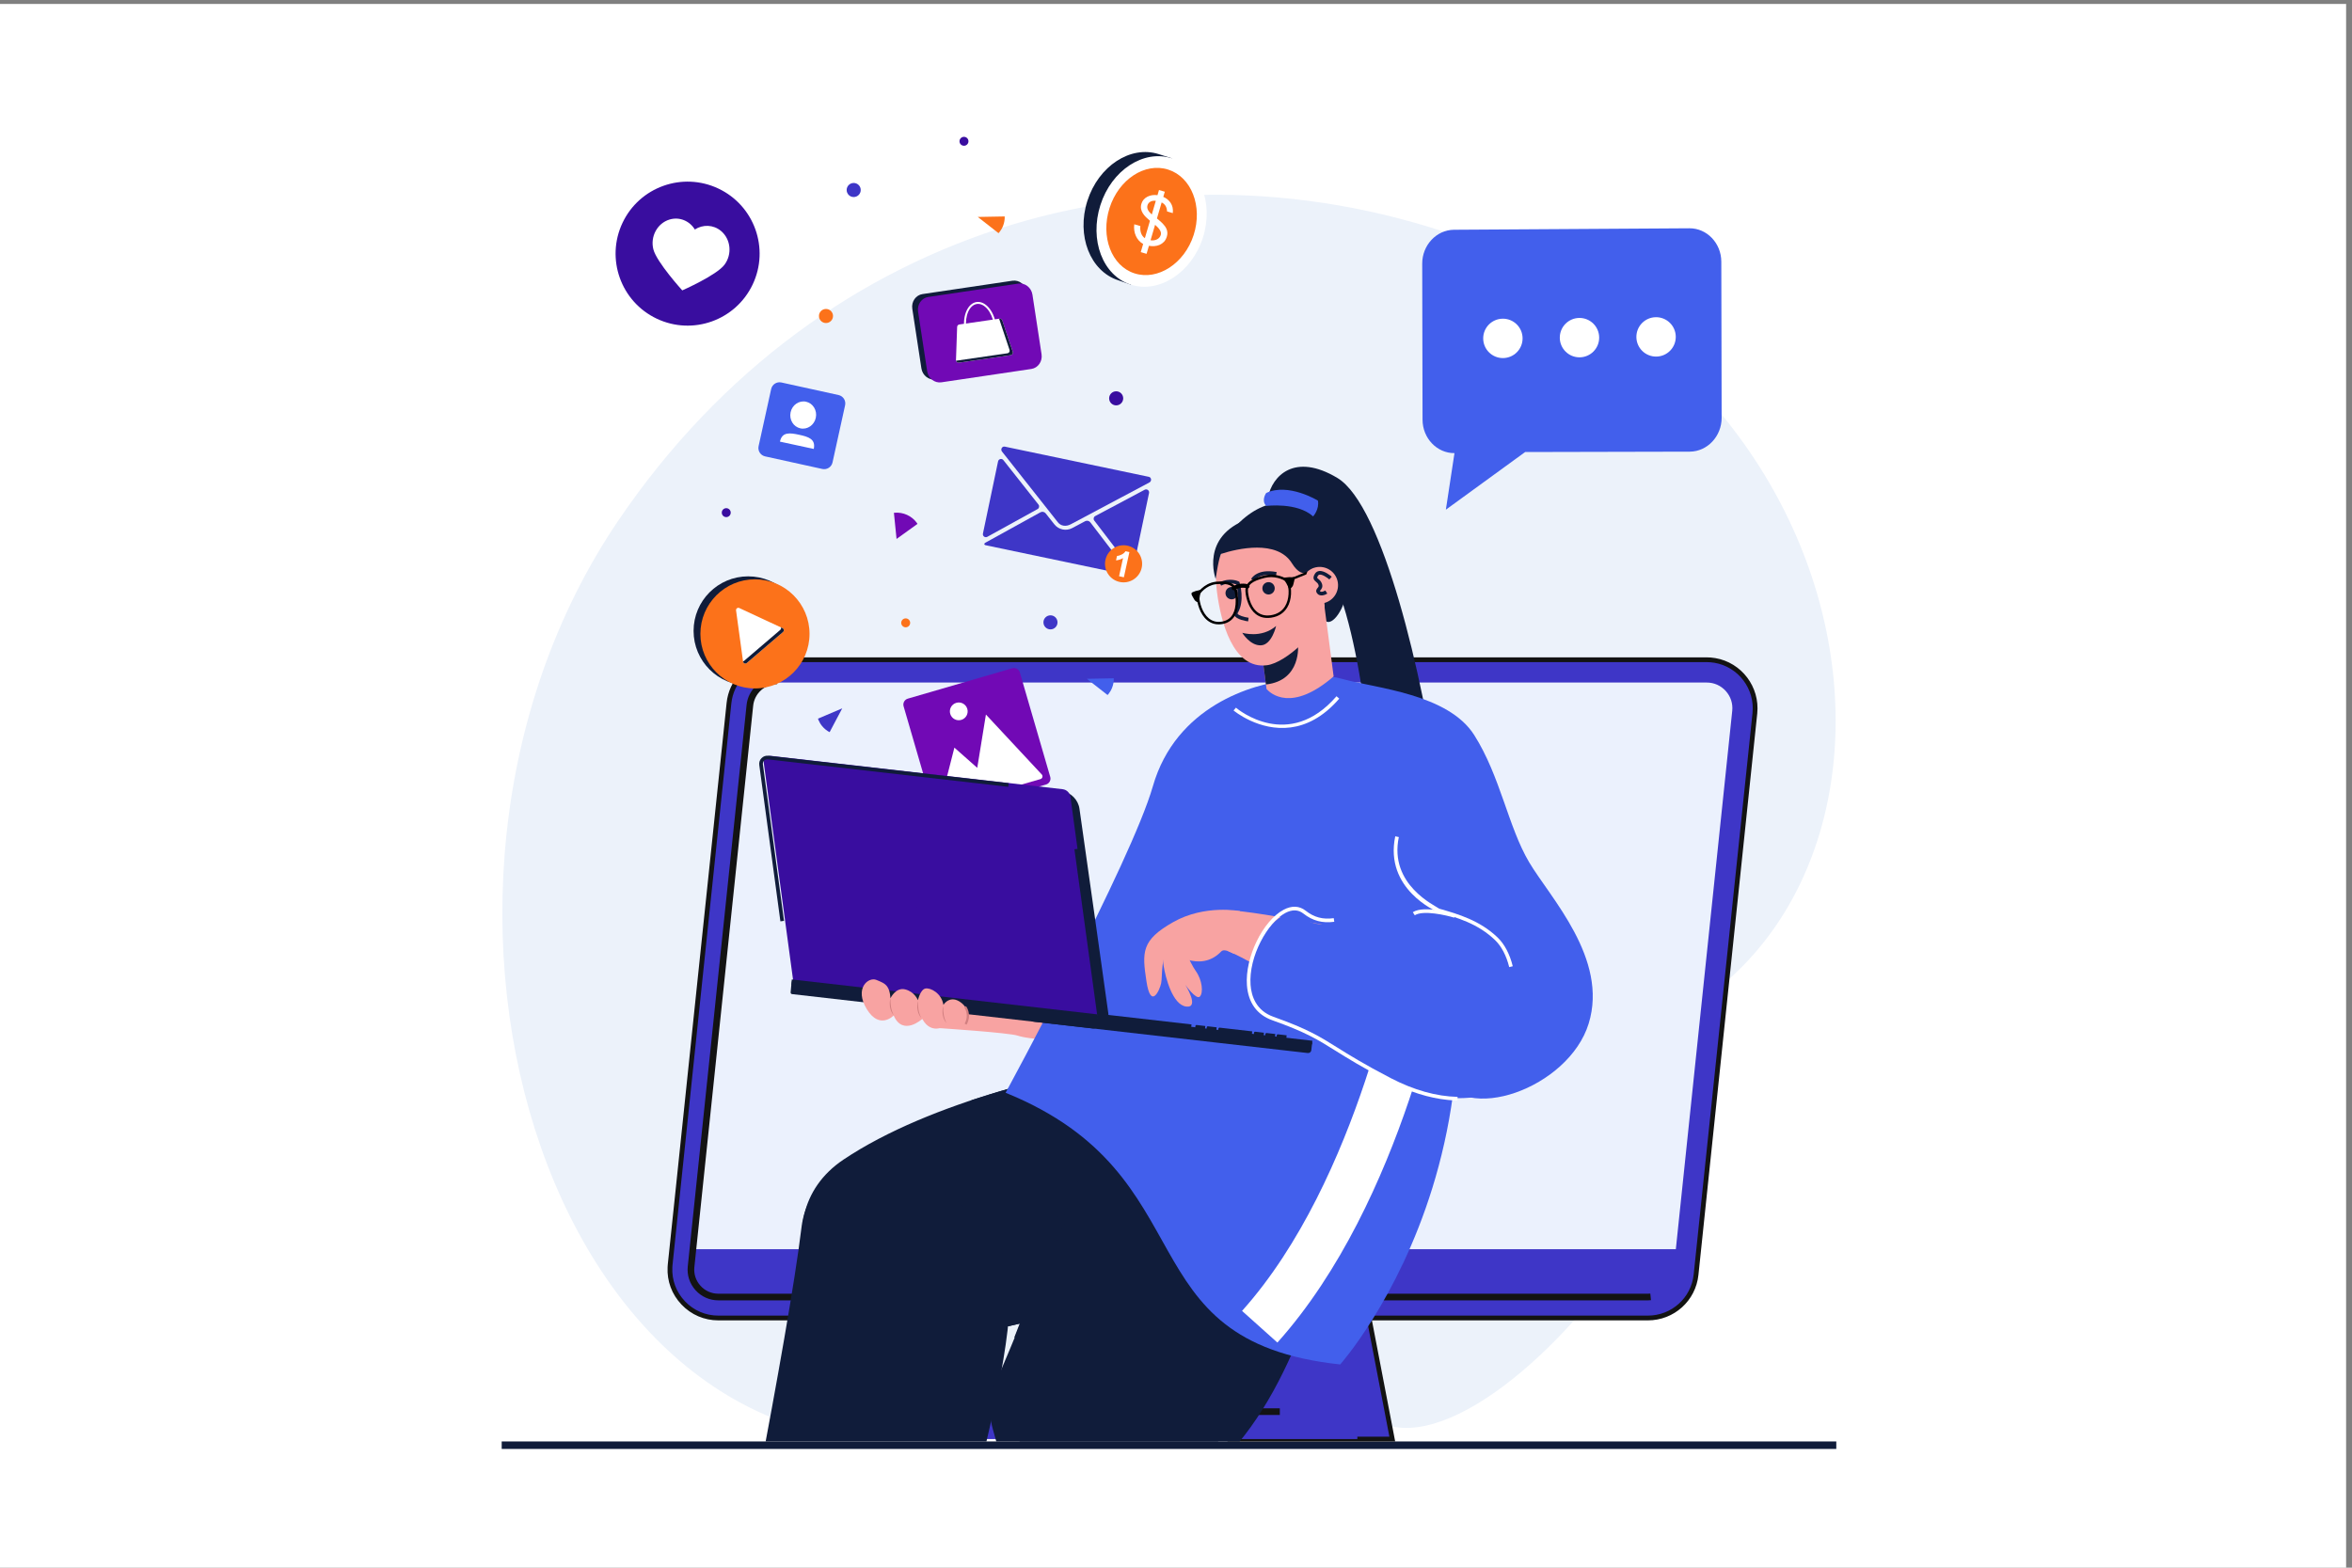 <?xml version="1.0" encoding="UTF-8" standalone="no"?>
<!-- Created with Inkscape (http://www.inkscape.org/) -->

<svg
   version="1.1"
   id="svg1"
   width="5333.333"
   height="3555.56"
   viewBox="0 0 5333.333 3555.56"
   sodipodi:docname="vecteezy_digital-marketing-modern-flat-concept-for-web-banner-design_5868051.eps"
   xmlns:inkscape="http://www.inkscape.org/namespaces/inkscape"
   xmlns:sodipodi="http://sodipodi.sourceforge.net/DTD/sodipodi-0.dtd"
   xmlns="http://www.w3.org/2000/svg"
   xmlns:svg="http://www.w3.org/2000/svg">
  <rect x="0" y="0" width="5333.333" height="3555.56" fill="#808080" stroke="none"/>
  <defs
     id="defs1">
    <clipPath
       clipPathUnits="userSpaceOnUse"
       id="clipPath58">
      <path
         d="M 12509.6,18956.1 H 25714.2 L 27371.7,9795.9 25714.2,2152.6 H 12509.6 Z"
         id="path58" />
    </clipPath>
    <clipPath
       clipPathUnits="userSpaceOnUse"
       id="clipPath60">
      <path
         d="M 12509.6,18956.1 H 25714.2 L 27371.7,9795.9 25714.2,2152.6 H 12509.6 Z"
         id="path60" />
    </clipPath>
    <clipPath
       clipPathUnits="userSpaceOnUse"
       id="clipPath62">
      <path
         d="M 12509.6,18956.1 H 25714.2 L 27371.7,9795.9 25714.2,2152.6 H 12509.6 Z"
         id="path62" />
    </clipPath>
    <clipPath
       clipPathUnits="userSpaceOnUse"
       id="clipPath64">
      <path
         d="M 12509.6,18956.1 H 25714.2 L 27371.7,9795.9 25714.2,2152.6 H 12509.6 Z"
         id="path64" />
    </clipPath>
    <clipPath
       clipPathUnits="userSpaceOnUse"
       id="clipPath66">
      <path
         d="M 12509.6,18956.1 H 25714.2 L 27371.7,9795.9 25714.2,2152.6 H 12509.6 Z"
         id="path66" />
    </clipPath>
    <clipPath
       clipPathUnits="userSpaceOnUse"
       id="clipPath68">
      <path
         d="M 12509.6,18956.1 H 25714.2 L 27371.7,9795.9 25714.2,2152.6 H 12509.6 Z"
         id="path68" />
    </clipPath>
    <clipPath
       clipPathUnits="userSpaceOnUse"
       id="clipPath70">
      <path
         d="M 12509.6,18956.1 H 25714.2 L 27371.7,9795.9 25714.2,2152.6 H 12509.6 Z"
         id="path70" />
    </clipPath>
    <clipPath
       clipPathUnits="userSpaceOnUse"
       id="clipPath72">
      <path
         d="M 12509.6,18956.1 H 25714.2 L 27371.7,9795.9 25714.2,2152.6 H 12509.6 Z"
         id="path72" />
    </clipPath>
    <clipPath
       clipPathUnits="userSpaceOnUse"
       id="clipPath74">
      <path
         d="M 12509.6,18956.1 H 25714.2 L 27371.7,9795.9 25714.2,2152.6 H 12509.6 Z"
         id="path74" />
    </clipPath>
    <clipPath
       clipPathUnits="userSpaceOnUse"
       id="clipPath76">
      <path
         d="M 12509.6,18956.1 H 25714.2 L 27371.7,9795.9 25714.2,2152.6 H 12509.6 Z"
         id="path76" />
    </clipPath>
    <clipPath
       clipPathUnits="userSpaceOnUse"
       id="clipPath78">
      <path
         d="M 12509.6,18956.1 H 25714.2 L 27371.7,9795.9 25714.2,2152.6 H 12509.6 Z"
         id="path78" />
    </clipPath>
    <clipPath
       clipPathUnits="userSpaceOnUse"
       id="clipPath80">
      <path
         d="M 12509.6,18956.1 H 25714.2 L 27371.7,9795.9 25714.2,2152.6 H 12509.6 Z"
         id="path80" />
    </clipPath>
    <clipPath
       clipPathUnits="userSpaceOnUse"
       id="clipPath82">
      <path
         d="M 12509.6,18956.1 H 25714.2 L 27371.7,9795.9 25714.2,2152.6 H 12509.6 Z"
         id="path82" />
    </clipPath>
    <clipPath
       clipPathUnits="userSpaceOnUse"
       id="clipPath84">
      <path
         d="M 12509.6,18956.1 H 25714.2 L 27371.7,9795.9 25714.2,2152.6 H 12509.6 Z"
         id="path84" />
    </clipPath>
    <clipPath
       clipPathUnits="userSpaceOnUse"
       id="clipPath86">
      <path
         d="M 12509.6,18956.1 H 25714.2 L 27371.7,9795.9 25714.2,2152.6 H 12509.6 Z"
         id="path86" />
    </clipPath>
    <clipPath
       clipPathUnits="userSpaceOnUse"
       id="clipPath88">
      <path
         d="M 12509.6,18956.1 H 25714.2 L 27371.7,9795.9 25714.2,2152.6 H 12509.6 Z"
         id="path88" />
    </clipPath>
    <clipPath
       clipPathUnits="userSpaceOnUse"
       id="clipPath90">
      <path
         d="M 12509.6,18956.1 H 25714.2 L 27371.7,9795.9 25714.2,2152.6 H 12509.6 Z"
         id="path90" />
    </clipPath>
    <clipPath
       clipPathUnits="userSpaceOnUse"
       id="clipPath92">
      <path
         d="M 12509.6,18956.1 H 25714.2 L 27371.7,9795.9 25714.2,2152.6 H 12509.6 Z"
         id="path92" />
    </clipPath>
    <clipPath
       clipPathUnits="userSpaceOnUse"
       id="clipPath94">
      <path
         d="M 12509.6,18956.1 H 25714.2 L 27371.7,9795.9 25714.2,2152.6 H 12509.6 Z"
         id="path94" />
    </clipPath>
    <clipPath
       clipPathUnits="userSpaceOnUse"
       id="clipPath96">
      <path
         d="M 12509.6,18956.1 H 25714.2 L 27371.7,9795.9 25714.2,2152.6 H 12509.6 Z"
         id="path96" />
    </clipPath>
    <clipPath
       clipPathUnits="userSpaceOnUse"
       id="clipPath98">
      <path
         d="M 12509.6,18956.1 H 25714.2 L 27371.7,9795.9 25714.2,2152.6 H 12509.6 Z"
         id="path98" />
    </clipPath>
    <clipPath
       clipPathUnits="userSpaceOnUse"
       id="clipPath100">
      <path
         d="M 12509.6,18956.1 H 25714.2 L 27371.7,9795.9 25714.2,2152.6 H 12509.6 Z"
         id="path100" />
    </clipPath>
    <clipPath
       clipPathUnits="userSpaceOnUse"
       id="clipPath102">
      <path
         d="M 12509.6,18956.1 H 25714.2 L 27371.7,9795.9 25714.2,2152.6 H 12509.6 Z"
         id="path102" />
    </clipPath>
    <clipPath
       clipPathUnits="userSpaceOnUse"
       id="clipPath104">
      <path
         d="M 12509.6,18956.1 H 25714.2 L 27371.7,9795.9 25714.2,2152.6 H 12509.6 Z"
         id="path104" />
    </clipPath>
    <clipPath
       clipPathUnits="userSpaceOnUse"
       id="clipPath106">
      <path
         d="M 12509.6,18956.1 H 25714.2 L 27371.7,9795.9 25714.2,2152.6 H 12509.6 Z"
         id="path106" />
    </clipPath>
    <clipPath
       clipPathUnits="userSpaceOnUse"
       id="clipPath108">
      <path
         d="M 12509.6,18956.1 H 25714.2 L 27371.7,9795.9 25714.2,2152.6 H 12509.6 Z"
         id="path108" />
    </clipPath>
    <clipPath
       clipPathUnits="userSpaceOnUse"
       id="clipPath110">
      <path
         d="M 12509.6,18956.1 H 25714.2 L 27371.7,9795.9 25714.2,2152.6 H 12509.6 Z"
         id="path110" />
    </clipPath>
    <clipPath
       clipPathUnits="userSpaceOnUse"
       id="clipPath112">
      <path
         d="M 12509.6,18956.1 H 25714.2 L 27371.7,9795.9 25714.2,2152.6 H 12509.6 Z"
         id="path112" />
    </clipPath>
    <clipPath
       clipPathUnits="userSpaceOnUse"
       id="clipPath114">
      <path
         d="M 12509.6,18956.1 H 25714.2 L 27371.7,9795.9 25714.2,2152.6 H 12509.6 Z"
         id="path114" />
    </clipPath>
    <clipPath
       clipPathUnits="userSpaceOnUse"
       id="clipPath116">
      <path
         d="M 12509.6,18956.1 H 25714.2 L 27371.7,9795.9 25714.2,2152.6 H 12509.6 Z"
         id="path116" />
    </clipPath>
    <clipPath
       clipPathUnits="userSpaceOnUse"
       id="clipPath118">
      <path
         d="M 12509.6,18956.1 H 25714.2 L 27371.7,9795.9 25714.2,2152.6 H 12509.6 Z"
         id="path118" />
    </clipPath>
    <linearGradient
       x1="0"
       y1="0"
       x2="1"
       y2="0"
       gradientUnits="userSpaceOnUse"
       gradientTransform="matrix(463.707,-52.97,-52.97,-463.707,16886.1,9618.8)"
       spreadMethod="pad"
       id="linearGradient120">
      <stop
         style="stop-opacity:1;stop-color:#99ceff"
         offset="0"
         id="stop118" />
      <stop
         style="stop-opacity:1;stop-color:#99ceff"
         offset="0.044"
         id="stop119" />
      <stop
         style="stop-opacity:1;stop-color:#d5e9ff"
         offset="1"
         id="stop120" />
    </linearGradient>
    <clipPath
       clipPathUnits="userSpaceOnUse"
       id="clipPath120">
      <path
         d="m 17335.8,9604.4 -404.1,46.2 c -22.8,2.6 -43.5,-13.8 -46.1,-36.6 l -3.6,-31.8 463.6,-53 6.4,55 c 1.1,10 -6.1,19.1 -16.2,20.2 z"
         id="path120" />
    </clipPath>
    <linearGradient
       x1="0"
       y1="0"
       x2="1"
       y2="0"
       gradientUnits="userSpaceOnUse"
       gradientTransform="matrix(463.664,-52.965,-52.965,-463.664,16327.7,9682.6)"
       spreadMethod="pad"
       id="linearGradient123">
      <stop
         style="stop-opacity:1;stop-color:#99ceff"
         offset="0"
         id="stop121" />
      <stop
         style="stop-opacity:1;stop-color:#99ceff"
         offset="0.044"
         id="stop122" />
      <stop
         style="stop-opacity:1;stop-color:#d5e9ff"
         offset="1"
         id="stop123" />
    </linearGradient>
    <clipPath
       clipPathUnits="userSpaceOnUse"
       id="clipPath123">
      <path
         d="m 16777.3,9668.3 -404.1,46.1 c -22.9,2.6 -43.5,-13.7 -46.1,-36.6 l -3.6,-31.7 463.6,-53 6.3,54.9 c 1.2,10 -6,19.1 -16.1,20.3 z"
         id="path123" />
    </clipPath>
    <linearGradient
       x1="0"
       y1="0"
       x2="1"
       y2="0"
       gradientUnits="userSpaceOnUse"
       gradientTransform="matrix(463.678,-52.967,-52.967,-463.678,15769.2,9746.4)"
       spreadMethod="pad"
       id="linearGradient126">
      <stop
         style="stop-opacity:1;stop-color:#99ceff"
         offset="0"
         id="stop124" />
      <stop
         style="stop-opacity:1;stop-color:#99ceff"
         offset="0.044"
         id="stop125" />
      <stop
         style="stop-opacity:1;stop-color:#d5e9ff"
         offset="1"
         id="stop126" />
    </linearGradient>
    <clipPath
       clipPathUnits="userSpaceOnUse"
       id="clipPath126">
      <path
         d="m 16218.8,9732.1 -404.1,46.2 c -22.9,2.6 -43.5,-13.8 -46.1,-36.6 l -3.6,-31.8 463.6,-53 6.3,54.9 c 1.2,10 -6,19.2 -16.1,20.3 z"
         id="path126" />
    </clipPath>
    <linearGradient
       x1="0"
       y1="0"
       x2="1"
       y2="0"
       gradientUnits="userSpaceOnUse"
       gradientTransform="matrix(463.669,-52.965,-52.965,-463.669,15210.7,9810.2)"
       spreadMethod="pad"
       id="linearGradient129">
      <stop
         style="stop-opacity:1;stop-color:#99ceff"
         offset="0"
         id="stop127" />
      <stop
         style="stop-opacity:1;stop-color:#99ceff"
         offset="0.044"
         id="stop128" />
      <stop
         style="stop-opacity:1;stop-color:#d5e9ff"
         offset="1"
         id="stop129" />
    </linearGradient>
    <clipPath
       clipPathUnits="userSpaceOnUse"
       id="clipPath129">
      <path
         d="m 15660.4,9795.9 -404.2,46.2 c -22.9,2.6 -43.4,-13.7 -46.1,-36.6 l -3.6,-31.8 463.7,-53 6.2,55 c 1.2,10 -6,19.1 -16,20.2 z"
         id="path129" />
    </clipPath>
    <linearGradient
       x1="0"
       y1="0"
       x2="1"
       y2="0"
       gradientUnits="userSpaceOnUse"
       gradientTransform="matrix(270.965,-30.953,-30.953,-270.965,14745.8,9863.4)"
       spreadMethod="pad"
       id="linearGradient132">
      <stop
         style="stop-opacity:1;stop-color:#99ceff"
         offset="0"
         id="stop130" />
      <stop
         style="stop-opacity:1;stop-color:#99ceff"
         offset="0.044"
         id="stop131" />
      <stop
         style="stop-opacity:1;stop-color:#d5e9ff"
         offset="1"
         id="stop132" />
    </linearGradient>
    <clipPath
       clipPathUnits="userSpaceOnUse"
       id="clipPath132">
      <path
         d="m 15002.8,9871.1 -211.6,24.1 c -22.7,2.6 -43.3,-13.7 -46,-36.6 l -3.6,-31.8 271,-30.9 6.2,54.9 c 1.2,10 -6,19.1 -16,20.3 z"
         id="path132" />
    </clipPath>
    <linearGradient
       x1="0"
       y1="0"
       x2="1"
       y2="0"
       gradientUnits="userSpaceOnUse"
       gradientTransform="matrix(271.023,-30.959,-30.959,-271.023,14416.5,9901)"
       spreadMethod="pad"
       id="linearGradient135">
      <stop
         style="stop-opacity:1;stop-color:#99ceff"
         offset="0"
         id="stop133" />
      <stop
         style="stop-opacity:1;stop-color:#99ceff"
         offset="0.044"
         id="stop134" />
      <stop
         style="stop-opacity:1;stop-color:#d5e9ff"
         offset="1"
         id="stop135" />
    </linearGradient>
    <clipPath
       clipPathUnits="userSpaceOnUse"
       id="clipPath135">
      <path
         d="m 14673.4,9908.7 -211.4,24.2 c -22.8,2.5 -43.4,-13.8 -46.1,-36.6 l -3.6,-31.8 271,-31 6.3,54.9 c 1.1,10.1 -6.1,19.1 -16.2,20.3 z"
         id="path135" />
    </clipPath>
    <linearGradient
       x1="0"
       y1="0"
       x2="1"
       y2="0"
       gradientUnits="userSpaceOnUse"
       gradientTransform="matrix(271.033,-30.96,-30.96,-271.033,14106.5,9936.4)"
       spreadMethod="pad"
       id="linearGradient138">
      <stop
         style="stop-opacity:1;stop-color:#99ceff"
         offset="0"
         id="stop136" />
      <stop
         style="stop-opacity:1;stop-color:#99ceff"
         offset="0.044"
         id="stop137" />
      <stop
         style="stop-opacity:1;stop-color:#d5e9ff"
         offset="1"
         id="stop138" />
    </linearGradient>
    <clipPath
       clipPathUnits="userSpaceOnUse"
       id="clipPath138">
      <path
         d="m 14363.6,9944.1 -211.5,24.2 c -22.9,2.6 -43.5,-13.8 -46.1,-36.6 l -3.7,-31.8 271.1,-31 6.3,55 c 1.1,10 -6.1,19 -16.1,20.2 z"
         id="path138" />
    </clipPath>
    <clipPath
       clipPathUnits="userSpaceOnUse"
       id="clipPath141">
      <path
         d="M 12509.6,18956.1 H 25714.2 L 27371.7,9795.9 25714.2,2152.6 H 12509.6 Z"
         id="path141" />
    </clipPath>
    <clipPath
       clipPathUnits="userSpaceOnUse"
       id="clipPath143">
      <path
         d="M 12509.6,18956.1 H 25714.2 L 27371.7,9795.9 25714.2,2152.6 H 12509.6 Z"
         id="path143" />
    </clipPath>
    <clipPath
       clipPathUnits="userSpaceOnUse"
       id="clipPath145">
      <path
         d="M 12509.6,18956.1 H 25714.2 L 27371.7,9795.9 25714.2,2152.6 H 12509.6 Z"
         id="path145" />
    </clipPath>
    <clipPath
       clipPathUnits="userSpaceOnUse"
       id="clipPath147">
      <path
         d="M 12509.6,18956.1 H 25714.2 L 27371.7,9795.9 25714.2,2152.6 H 12509.6 Z"
         id="path147" />
    </clipPath>
    <clipPath
       clipPathUnits="userSpaceOnUse"
       id="clipPath149">
      <path
         d="M 12509.6,18956.1 H 25714.2 L 27371.7,9795.9 25714.2,2152.6 H 12509.6 Z"
         id="path149" />
    </clipPath>
    <clipPath
       clipPathUnits="userSpaceOnUse"
       id="clipPath151">
      <path
         d="M 12509.6,18956.1 H 25714.2 L 27371.7,9795.9 25714.2,2152.6 H 12509.6 Z"
         id="path151" />
    </clipPath>
    <clipPath
       clipPathUnits="userSpaceOnUse"
       id="clipPath153">
      <path
         d="M 12509.6,18956.1 H 25714.2 L 27371.7,9795.9 25714.2,2152.6 H 12509.6 Z"
         id="path153" />
    </clipPath>
    <clipPath
       clipPathUnits="userSpaceOnUse"
       id="clipPath155">
      <path
         d="M 12509.6,18956.1 H 25714.2 L 27371.7,9795.9 25714.2,2152.6 H 12509.6 Z"
         id="path155" />
    </clipPath>
    <clipPath
       clipPathUnits="userSpaceOnUse"
       id="clipPath157">
      <path
         d="M 12509.6,18956.1 H 25714.2 L 27371.7,9795.9 25714.2,2152.6 H 12509.6 Z"
         id="path157" />
    </clipPath>
    <clipPath
       clipPathUnits="userSpaceOnUse"
       id="clipPath159">
      <path
         d="M 12509.6,18956.1 H 25714.2 L 27371.7,9795.9 25714.2,2152.6 H 12509.6 Z"
         id="path159" />
    </clipPath>
    <clipPath
       clipPathUnits="userSpaceOnUse"
       id="clipPath161">
      <path
         d="M 12509.6,18956.1 H 25714.2 L 27371.7,9795.9 25714.2,2152.6 H 12509.6 Z"
         id="path161" />
    </clipPath>
    <clipPath
       clipPathUnits="userSpaceOnUse"
       id="clipPath163">
      <path
         d="M 12509.6,18956.1 H 25714.2 L 27371.7,9795.9 25714.2,2152.6 H 12509.6 Z"
         id="path163" />
    </clipPath>
    <clipPath
       clipPathUnits="userSpaceOnUse"
       id="clipPath165">
      <path
         d="M 12509.6,18956.1 H 25714.2 L 27371.7,9795.9 25714.2,2152.6 H 12509.6 Z"
         id="path165" />
    </clipPath>
    <clipPath
       clipPathUnits="userSpaceOnUse"
       id="clipPath167">
      <path
         d="M 12509.6,18956.1 H 25714.2 L 27371.7,9795.9 25714.2,2152.6 H 12509.6 Z"
         id="path167" />
    </clipPath>
    <clipPath
       clipPathUnits="userSpaceOnUse"
       id="clipPath169">
      <path
         d="M 12509.6,18956.1 H 25714.2 L 27371.7,9795.9 25714.2,2152.6 H 12509.6 Z"
         id="path169" />
    </clipPath>
    <clipPath
       clipPathUnits="userSpaceOnUse"
       id="clipPath171">
      <path
         d="M 12509.6,18956.1 H 25714.2 L 27371.7,9795.9 25714.2,2152.6 H 12509.6 Z"
         id="path171" />
    </clipPath>
    <clipPath
       clipPathUnits="userSpaceOnUse"
       id="clipPath173">
      <path
         d="M 12509.6,18956.1 H 25714.2 L 27371.7,9795.9 25714.2,2152.6 H 12509.6 Z"
         id="path173" />
    </clipPath>
    <clipPath
       clipPathUnits="userSpaceOnUse"
       id="clipPath175">
      <path
         d="M 12509.6,18956.1 H 25714.2 L 27371.7,9795.9 25714.2,2152.6 H 12509.6 Z"
         id="path175" />
    </clipPath>
    <clipPath
       clipPathUnits="userSpaceOnUse"
       id="clipPath177">
      <path
         d="M 12509.6,18956.1 H 25714.2 L 27371.7,9795.9 25714.2,2152.6 H 12509.6 Z"
         id="path177" />
    </clipPath>
    <clipPath
       clipPathUnits="userSpaceOnUse"
       id="clipPath179">
      <path
         d="M 12509.6,18956.1 H 25714.2 L 27371.7,9795.9 25714.2,2152.6 H 12509.6 Z"
         id="path179" />
    </clipPath>
    <clipPath
       clipPathUnits="userSpaceOnUse"
       id="clipPath181">
      <path
         d="M 12509.6,18956.1 H 25714.2 L 27371.7,9795.9 25714.2,2152.6 H 12509.6 Z"
         id="path181" />
    </clipPath>
    <clipPath
       clipPathUnits="userSpaceOnUse"
       id="clipPath183">
      <path
         d="M 12509.6,18956.1 H 25714.2 L 27371.7,9795.9 25714.2,2152.6 H 12509.6 Z"
         id="path183" />
    </clipPath>
    <clipPath
       clipPathUnits="userSpaceOnUse"
       id="clipPath185">
      <path
         d="M 12509.6,18956.1 H 25714.2 L 27371.7,9795.9 25714.2,2152.6 H 12509.6 Z"
         id="path185" />
    </clipPath>
    <clipPath
       clipPathUnits="userSpaceOnUse"
       id="clipPath187">
      <path
         d="M 12509.6,18956.1 H 25714.2 L 27371.7,9795.9 25714.2,2152.6 H 12509.6 Z"
         id="path187" />
    </clipPath>
    <clipPath
       clipPathUnits="userSpaceOnUse"
       id="clipPath189">
      <path
         d="M 12509.6,18956.1 H 25714.2 L 27371.7,9795.9 25714.2,2152.6 H 12509.6 Z"
         id="path189" />
    </clipPath>
    <clipPath
       clipPathUnits="userSpaceOnUse"
       id="clipPath191">
      <path
         d="M 12509.6,18956.1 H 25714.2 L 27371.7,9795.9 25714.2,2152.6 H 12509.6 Z"
         id="path191" />
    </clipPath>
    <clipPath
       clipPathUnits="userSpaceOnUse"
       id="clipPath193">
      <path
         d="M 12509.6,18956.1 H 25714.2 L 27371.7,9795.9 25714.2,2152.6 H 12509.6 Z"
         id="path193" />
    </clipPath>
    <clipPath
       clipPathUnits="userSpaceOnUse"
       id="clipPath195">
      <path
         d="M 12509.6,18956.1 H 25714.2 L 27371.7,9795.9 25714.2,2152.6 H 12509.6 Z"
         id="path195" />
    </clipPath>
    <clipPath
       clipPathUnits="userSpaceOnUse"
       id="clipPath197">
      <path
         d="M 12509.6,18956.1 H 25714.2 L 27371.7,9795.9 25714.2,2152.6 H 12509.6 Z"
         id="path197" />
    </clipPath>
    <clipPath
       clipPathUnits="userSpaceOnUse"
       id="clipPath199">
      <path
         d="M 12509.6,18956.1 H 25714.2 L 27371.7,9795.9 25714.2,2152.6 H 12509.6 Z"
         id="path199" />
    </clipPath>
    <clipPath
       clipPathUnits="userSpaceOnUse"
       id="clipPath201">
      <path
         d="M 12509.6,18956.1 H 25714.2 L 27371.7,9795.9 25714.2,2152.6 H 12509.6 Z"
         id="path201" />
    </clipPath>
    <clipPath
       clipPathUnits="userSpaceOnUse"
       id="clipPath203">
      <path
         d="M 12509.6,18956.1 H 25714.2 L 27371.7,9795.9 25714.2,2152.6 H 12509.6 Z"
         id="path203" />
    </clipPath>
  </defs>
  <sodipodi:namedview
     id="namedview1"
     pagecolor="#ffffff"
     bordercolor="#000000"
     borderopacity="0.25"
     inkscape:showpageshadow="2"
     inkscape:pageopacity="0.0"
     inkscape:pagecheckerboard="0"
     inkscape:deskcolor="#d1d1d1">
    <inkscape:page
       x="0"
       y="0"
       inkscape:label="1"
       id="page1"
       width="5333.333"
       height="3555.56"
       margin="0"
       bleed="0" />
  </sodipodi:namedview>
  <g
     id="g1"
     inkscape:groupmode="layer"
     inkscape:label="1">
    <g
       id="group-R5">
      <path
         id="path2"
         d="M 40000,0 H 0 V 26666.7 H 40000 V 0"
         style="fill:#ffffff;fill-opacity:1;fill-rule:nonzero;stroke:none"
         transform="matrix(0.133,0,0,-0.133,0,3555.56)" />
      <path
         id="path3"
         d="m 26471.6,8269.2 c -1823,-505.4 -5266.8,-4027 -3131.6,-5678.8 2135.3,-1651.802 8513.6,7170.5 3131.6,5678.8"
         style="fill:#ecf2fa;fill-opacity:1;fill-rule:nonzero;stroke:none"
         transform="matrix(0.133,0,0,-0.133,0,3555.56)" />
      <path
         id="path4"
         d="M 26964.6,8803.4 C 19236.2,7228.2 21554.8,3206.9 16398.3,2259.9 9441.02,982 6178.45,11415.2 10540.2,17854.1 c 3485.5,5145.3 9498.5,6770.8 14826.1,4657.8 7524.9,-2984.8 7698.5,-12465.2 1598.3,-13708.5"
         style="fill:#ecf2fa;fill-opacity:1;fill-rule:nonzero;stroke:none"
         transform="matrix(0.133,0,0,-0.133,0,3555.56)" />
      <path
         id="path5"
         d="m 24790.1,22815.5 4012.8,25.2 c 298.8,2.2 543.8,-254 544.4,-569.6 l 5.7,-2661.6 c 0.6,-315.6 -243.3,-575.6 -542.1,-577.9 l -2808,-6.4 -1351.8,-983.4 146.9,964.6 c -298.7,-2.3 -543.6,254 -544.4,569.5 l -5.6,2661.6 c -0.7,315.6 243.3,575.7 542.1,578"
         style="fill:#425fec;fill-opacity:1;fill-rule:nonzero;stroke:none"
         transform="matrix(0.133,0,0,-0.133,0,3555.56)" />
      <path
         id="path6"
         d="m 27899.4,20985.4 c -1.8,185.4 147.1,337.2 332.5,339 185.4,1.8 337.2,-147.1 339,-332.5 1.8,-185.5 -147,-337.2 -332.5,-339 -185.4,-1.8 -337.2,147 -339,332.5"
         style="fill:#ffffff;fill-opacity:1;fill-rule:nonzero;stroke:none"
         transform="matrix(0.133,0,0,-0.133,0,3555.56)" />
      <path
         id="path7"
         d="m 26593.6,20972.6 c -1.9,185.4 147,337.2 332.4,339.1 185.5,1.7 337.2,-147.1 339,-332.5 1.9,-185.5 -147,-337.2 -332.5,-339.1 -185.4,-1.7 -337.1,147.1 -338.9,332.5"
         style="fill:#ffffff;fill-opacity:1;fill-rule:nonzero;stroke:none"
         transform="matrix(0.133,0,0,-0.133,0,3555.56)" />
      <path
         id="path8"
         d="m 25287.7,20959.9 c -1.8,185.5 147.1,337.2 332.5,339 185.4,1.8 337.2,-147 339,-332.5 1.8,-185.4 -147.1,-337.2 -332.5,-339 -185.4,-1.8 -337.2,147.1 -339,332.5"
         style="fill:#ffffff;fill-opacity:1;fill-rule:nonzero;stroke:none"
         transform="matrix(0.133,0,0,-0.133,0,3555.56)" />
      <path
         id="path9"
         d="M 31307.7,2025.1 H 8553.61 v 127.5 H 31307.7 v -127.5"
         style="fill:#101c3a;fill-opacity:1;fill-rule:nonzero;stroke:none"
         transform="matrix(0.133,0,0,-0.133,0,3555.56)" />
      <path
         id="path10"
         d="m 23737.8,2193.3 h -2775.9 l -1006.7,5243.3 c -161.5,840.5 482.7,1620.1 1338.5,1620.1 v 0 c 653.7,0 1215.4,-464.1 1338.6,-1106 l 1105.5,-5757.4"
         style="fill:#3e36c7;fill-opacity:1;fill-rule:nonzero;stroke:none"
         transform="matrix(0.133,0,0,-0.133,0,3555.56)" />
      <path
         id="path11"
         d="m 22592.4,7943 c -119.4,621.7 -665.5,1073 -1298.7,1073 -395.8,0 -767.3,-175 -1019.4,-480.2 -252.1,-305 -353.9,-702.9 -279.2,-1091.6 L 20995.5,2234 h 2693 z m -2677.1,-514.1 c -79.3,412.5 28.7,834.9 296.4,1158.8 267.5,323.9 661.9,509.6 1082,509.6 672.1,0 1251.9,-479 1378.5,-1139 l 1114.7,-5805.7 h -2858.5 l -1013.1,5276.3"
         style="fill:#131313;fill-opacity:1;fill-rule:nonzero;stroke:none"
         transform="matrix(0.133,0,0,-0.133,0,3555.56)" />
      <path
         id="path12"
         d="m 20922.7,3364.6 111.2,21.4 -788.5,4106.4 c -60.1,313.8 22.1,635 225.6,881.2 203.3,246.3 503.3,387.6 822.8,387.6 511,0 951.8,-364.4 1048.1,-866.2 l 471.3,-2453.4 111.1,21.4 -471.1,2453.3 c -106.6,555.2 -594.2,958.1 -1159.4,958.1 -353.2,0 -685.1,-156.3 -910.2,-428.7 -225.1,-272.4 -315.9,-627.6 -249.4,-974.7 l 788.5,-4106.4"
         style="fill:#131313;fill-opacity:1;fill-rule:nonzero;stroke:none"
         transform="matrix(0.133,0,0,-0.133,0,3555.56)" />
      <path
         id="path13"
         d="m 15790.4,2661 h 7351.5 V 2193.3 H 15790.4 V 2661"
         style="fill:#3e36c7;fill-opacity:1;fill-rule:nonzero;stroke:none"
         transform="matrix(0.133,0,0,-0.133,0,3555.56)" />
      <path
         id="path14"
         d="m 15790.4,2604.3 h 6029.7 v 113.3 h -6029.7 v -113.3"
         style="fill:#131313;fill-opacity:1;fill-rule:nonzero;stroke:none"
         transform="matrix(0.133,0,0,-0.133,0,3555.56)" />
      <path
         id="path15"
         d="m 29919.6,14570.4 -419.5,-4004.3 -283,-2703.6 -208.1,-1981.7 -92.1,-883.4 C 28873.5,4576.8 28519,4258 28095.1,4258 H 12247.7 c -474.8,0 -848.8,397.9 -824.9,866.2 0,15.2 1,30.3 3.2,45.6 l 6.5,61.7 22.8,215.7 10.8,107.4 80.3,758.8 362,3466.7 520.3,4962.7 c 19.5,187.5 100.9,354.5 222.3,482.4 150.7,159.3 365.3,258 599.4,258 h 15847.5 c 47.7,0 94.3,-4.3 139.8,-11.9 421.7,-71.6 727.4,-460.7 681.9,-900.9"
         style="fill:#3e36c7;fill-opacity:1;fill-rule:nonzero;stroke:none"
         transform="matrix(0.133,0,0,-0.133,0,3555.56)" />
      <path
         id="path16"
         d="m 29879.1,14574.6 c 42.6,411.5 -242.1,787.7 -648.1,856.6 -45.2,7.5 -90.1,11.4 -133.1,11.4 H 13250.5 c -214.9,0 -422.6,-89.4 -570,-245.4 -120.2,-126.6 -193.3,-285.2 -211.4,-458.6 L 11466.3,5164 c -1.9,-13.3 -2.9,-26.5 -3,-41.9 -11,-216.1 65.3,-421.7 215,-579.2 149.7,-157.4 351.9,-244.2 569.4,-244.2 h 15847.4 c 404.1,0 740,302.2 781.3,702.9 l 1002.8,9573.1 z M 11619.3,4487 c -165.1,173.7 -249.3,400.7 -237.2,637.3 0,16.8 1.2,34.1 3.5,49.7 l 120.3,1143.6 362.1,3466.7 520.3,4962.7 c 19.9,191.4 100.6,366.4 233.1,506.2 162.7,172 392,270.7 629.1,270.7 h 15847.4 c 47.6,0 96.9,-4.2 146.6,-12.5 448.1,-76.1 762.5,-491.2 715.5,-945.2 l -1002.6,-9573 c -45.7,-442.3 -416.4,-775.8 -862.3,-775.8 H 12247.7 c -240,0 -463.2,95.7 -628.4,269.6"
         style="fill:#131313;fill-opacity:1;fill-rule:nonzero;stroke:none"
         transform="matrix(0.133,0,0,-0.133,0,3555.56)" />
      <path
         id="path17"
         d="m 28572.1,5431.7 961.4,9179.6 c 13.1,124.9 -26.1,245.1 -109.9,338.4 -84.1,93.3 -199.6,144.7 -325.1,144.7 H 13250.2 c -224.7,0 -411.9,-168.5 -435.2,-392.1 l -970.9,-9270.6 h 16728"
         style="fill:#ebf1fd;fill-opacity:1;fill-rule:nonzero;stroke:none"
         transform="matrix(0.133,0,0,-0.133,0,3555.56)" />
      <path
         id="path18"
         d="m 12247.7,4559.1 h 15848.1 c 17.7,0 35.1,0.8 52.4,2.7 l -11.2,112.5 c -13.6,-1.4 -27.2,-2.1 -41.2,-2.1 H 12247.7 c -118,0 -226.4,48.5 -305.6,136.1 -78.9,87.8 -115.6,200.7 -103.5,318 l 1002.8,9573.2 c 21.9,210 197.6,368.3 408.7,368.3 v 113.3 c -269.4,0 -493.4,-202 -521.2,-469.7 L 11726,5138 c -15.4,-149.6 31.4,-293.7 132,-405.5 100.9,-111.8 239.2,-173.4 389.7,-173.4"
         style="fill:#131313;fill-opacity:1;fill-rule:nonzero;stroke:none"
         transform="matrix(0.133,0,0,-0.133,0,3555.56)" />
      <path
         id="path19"
         d="m 13685.8,15974.8 c 0,-513.8 -416.5,-930.3 -930.3,-930.3 -513.8,0 -930.3,416.5 -930.3,930.3 0,513.8 416.5,930.3 930.3,930.3 513.8,0 930.3,-416.5 930.3,-930.3"
         style="fill:#101c3a;fill-opacity:1;fill-rule:nonzero;stroke:none"
         transform="matrix(0.133,0,0,-0.133,0,3555.56)" />
      <path
         id="path20"
         d="m 13802,15924.2 c 0,-513.8 -416.5,-930.3 -930.3,-930.3 -513.8,0 -930.3,416.5 -930.3,930.3 0,513.8 416.5,930.3 930.3,930.3 513.8,0 930.3,-416.5 930.3,-930.3"
         style="fill:#fc721a;fill-opacity:1;fill-rule:nonzero;stroke:none"
         transform="matrix(0.133,0,0,-0.133,0,3555.56)" />
      <path
         id="path21"
         d="m 13341.9,16021.6 -737.2,343.3 c -28,13 -59.4,-10.1 -55.2,-40.7 l 119.3,-871.9 c 4.1,-30.6 40.5,-44.5 64,-24.4 l 617.9,528.6 c 21.7,18.5 16.9,53.1 -8.8,65.1"
         style="fill:#ffffff;fill-opacity:1;fill-rule:nonzero;stroke:none"
         transform="matrix(0.133,0,0,-0.133,0,3555.56)" />
      <path
         id="path22"
         d="m 13350.8,15956.7 -618.1,-528.8 c -23.5,-20.1 -59.6,-6.3 -63.8,24.3 l -0.4,2.6 c 5.9,1.6 11.7,4.5 16.8,8.7 l 618.1,528.9 c 12.6,10.9 16.4,27.6 11.3,41.9 l 27.3,-12.6 c 25.6,-12.2 30.2,-46.5 8.8,-65"
         style="fill:#101c3a;fill-opacity:1;fill-rule:nonzero;stroke:none"
         transform="matrix(0.133,0,0,-0.133,0,3555.56)" />
      <path
         id="path23"
         d="m 18030,16120.6 c 0,-66.3 -53.7,-120 -119.9,-120 -66.3,0 -120.1,53.7 -120.1,120 0,66.3 53.8,120 120.1,120 66.2,0 119.9,-53.7 119.9,-120"
         style="fill:#3e36c7;fill-opacity:1;fill-rule:nonzero;stroke:none"
         transform="matrix(0.133,0,0,-0.133,0,3555.56)" />
      <path
         id="path24"
         d="m 14675,23493.4 c 0,-66.3 -53.7,-120 -120,-120 -66.3,0 -120,53.7 -120,120 0,66.2 53.7,120 120,120 66.3,0 120,-53.8 120,-120"
         style="fill:#3e36c7;fill-opacity:1;fill-rule:nonzero;stroke:none"
         transform="matrix(0.133,0,0,-0.133,0,3555.56)" />
      <path
         id="path25"
         d="m 18032.8,17831 -949.9,1202.9 c -28.8,36.5 1.9,92.5 47.6,83.5 0.4,-0.1 0.7,-0.1 1.1,-0.2 l 2454.5,-514.7 c 0.4,0 0.8,-0.1 1.1,-0.2 45.5,-10.1 51.1,-73.7 10,-95.6 l -1340.3,-713.1 c -87.8,-47 -175.7,-28.6 -224.1,37.4"
         style="fill:#3e36c7;fill-opacity:1;fill-rule:nonzero;stroke:none"
         transform="matrix(0.133,0,0,-0.133,0,3555.56)" />
      <path
         id="path26"
         d="m 17690.2,18052.4 -856.8,-473.2 c -38.4,-21.2 -84,12.5 -74.9,55.4 l 258.1,1231.4 c 9,42.5 63.5,55.4 90.4,21.2 l 598.6,-758.1 c 19.7,-24.9 12.3,-61.4 -15.4,-76.7"
         style="fill:#3e36c7;fill-opacity:1;fill-rule:nonzero;stroke:none"
         transform="matrix(0.133,0,0,-0.133,0,3555.56)" />
      <path
         id="path27"
         d="m 19254.4,16935.1 c -3.7,-5.9 -13,-8.4 -25.4,-7.6 l -2427.5,509 c -11.7,4.2 -19.1,10.3 -20.1,17.1 -1.2,8 5.1,16.1 17.3,24.4 3.6,2.4 8.4,4.9 13.5,7.6 l 926.9,511.9 c 30,16.5 67.6,8.9 88.9,-17.9 l 148.2,-187.4 c 36.5,-46.2 86.6,-75.9 140.5,-87.2 53.9,-11.3 111.8,-4.2 163.7,23.4 l 220.4,117.1 c 30.3,16 67.8,7.8 88.7,-19.3 l 649.5,-849.4 c 3.5,-4.6 6.9,-8.8 9.2,-12.4 7.9,-12.5 10.4,-22.5 6.2,-29.3"
         style="fill:#3e36c7;fill-opacity:1;fill-rule:nonzero;stroke:none"
         transform="matrix(0.133,0,0,-0.133,0,3555.56)" />
      <path
         id="path28"
         d="m 19590.5,18326.3 -255.3,-1217.6 c -9,-42.9 -64.3,-55.5 -90.9,-20.6 l -588,768.8 c -19.2,25.1 -11.3,61.5 16.6,76.4 l 843.3,448.8 c 38.4,20.4 83.2,-13.2 74.3,-55.8"
         style="fill:#3e36c7;fill-opacity:1;fill-rule:nonzero;stroke:none"
         transform="matrix(0.133,0,0,-0.133,0,3555.56)" />
      <path
         id="path29"
         d="m 19464,17045.5 c -40.5,-169.9 -211.2,-274.9 -381.1,-234.3 -170,40.5 -274.9,211.2 -234.4,381.2 40.6,169.9 211.2,274.9 381.2,234.3 169.9,-40.5 274.9,-211.2 234.3,-381.2"
         style="fill:#fc721a;fill-opacity:1;fill-rule:nonzero;stroke:none"
         transform="matrix(0.133,0,0,-0.133,0,3555.56)" />
      <path
         id="path30"
         d="m 19161.6,16889.2 -82.1,18 67.7,309.3 c -36.1,-21.5 -76,-34.5 -119.6,-39.1 l 16.3,74.5 c 22.9,2.3 49.1,10.5 78.5,24.6 29.4,14.1 51.6,33.1 66.7,57.2 l 66.6,-14.6 -94.1,-429.9"
         style="fill:#ffffff;fill-opacity:1;fill-rule:nonzero;stroke:none"
         transform="matrix(0.133,0,0,-0.133,0,3555.56)" />
      <path
         id="path31"
         d="m 17262.6,21946.5 -1534.3,-227.8 c -114.3,-16.9 -192.8,-129.3 -174.3,-249.8 l 155.3,-1017.1 c 18.5,-120.6 127,-205.5 241.3,-188.7 l 1534.4,227.8 c 114.3,16.9 192.7,129.2 174.3,249.8 l -155.4,1017.1 c -18.4,120.6 -127,205.5 -241.3,188.7"
         style="fill:#101c3a;fill-opacity:1;fill-rule:nonzero;stroke:none"
         transform="matrix(0.133,0,0,-0.133,0,3555.56)" />
      <path
         id="path32"
         d="m 17361.2,21897.3 -1534.3,-227.9 c -114.3,-16.8 -192.8,-129.2 -174.3,-249.7 l 155.3,-1017.1 c 18.5,-120.6 127,-205.5 241.3,-188.7 l 1534.4,227.8 c 114.3,16.8 192.7,129.2 174.3,249.8 l -155.4,1017.1 c -18.4,120.6 -127,205.5 -241.3,188.7"
         style="fill:#7109b5;fill-opacity:1;fill-rule:nonzero;stroke:none"
         transform="matrix(0.133,0,0,-0.133,0,3555.56)" />
      <path
         id="path33"
         d="m 17232.1,20676.9 -882.9,-128 c -27.1,-3.9 -51.2,17.6 -50.2,45 l 19.6,564.4 c 0.7,21.2 16.5,38.9 37.6,42 l 684.3,99.1 c 21,3.1 41.2,-9.4 47.9,-29.5 l 179.1,-535.6 c 8.7,-26 -8.3,-53.5 -35.4,-57.4"
         style="fill:#ffffff;fill-opacity:1;fill-rule:nonzero;stroke:none"
         transform="matrix(0.133,0,0,-0.133,0,3555.56)" />
      <path
         id="path34"
         d="m 17232.2,20676.8 -882.8,-127.9 c -23.3,-3.4 -44,11.8 -49.2,33.2 l 876.6,127.2 c 27,3.7 44,31.5 35.1,57.3 l -177.8,532 6.3,0.8 c 21,3 41.4,-9.3 48,-29.6 l 178.9,-535.4 c 8.9,-26.2 -8.1,-53.6 -35.1,-57.6"
         style="fill:#101c3a;fill-opacity:1;fill-rule:nonzero;stroke:none"
         transform="matrix(0.133,0,0,-0.133,0,3555.56)" />
      <path
         id="path35"
         d="m 16473.5,21143.1 470.7,68.2 c -35.3,206.2 -162.8,356.8 -289.4,338.5 -126.5,-18.4 -206,-199 -181.3,-406.7 z m 509.2,39.7 -538,-78 -2.4,16.7 c -33.8,233.1 59.4,440.2 207.7,461.7 148.3,21.5 296.5,-150.7 330.3,-383.7 l 2.4,-16.7"
         style="fill:#ffffff;fill-opacity:1;fill-rule:nonzero;stroke:none"
         transform="matrix(0.133,0,0,-0.133,0,3555.56)" />
      <path
         id="path36"
         d="m 12832.8,21883.2 c -290,-612.8 -1021.9,-874.5 -1634.8,-584.5 -612.8,290 -874.5,1021.9 -584.5,1634.8 290,612.9 1021.9,874.5 1634.8,584.5 612.8,-290 874.6,-1021.9 584.5,-1634.8"
         style="fill:#390d9f;fill-opacity:1;fill-rule:nonzero;stroke:none"
         transform="matrix(0.133,0,0,-0.133,0,3555.56)" />
      <path
         id="path37"
         d="m 12291.9,22795.7 c -131,108.8 -309.1,112.6 -445.3,24.2 -89,147 -262.4,220.9 -431.8,169.8 -208.1,-62.8 -331.2,-290.7 -275,-509.1 56.3,-218.3 492.5,-699 492.5,-699 0,0 584,257.5 719.1,436.8 135.2,179.4 108.5,437.8 -59.5,577.3"
         style="fill:#ffffff;fill-opacity:1;fill-rule:nonzero;stroke:none"
         transform="matrix(0.133,0,0,-0.133,0,3555.56)" />
      <path
         id="path38"
         d="m 14019.9,18736.4 -974.9,214.4 c -78.9,17.4 -128.7,95.3 -111.4,174.1 l 214.4,975 c 17.4,78.8 95.3,128.7 174.1,111.3 l 975,-214.4 c 78.8,-17.3 128.6,-95.3 111.3,-174.1 l -214.4,-975 c -17.3,-78.8 -95.3,-128.6 -174.1,-111.3"
         style="fill:#425fec;fill-opacity:1;fill-rule:nonzero;stroke:none"
         transform="matrix(0.133,0,0,-0.133,0,3555.56)" />
      <path
         id="path39"
         d="m 13909.1,19609.7 c -26.5,-125.6 -144.2,-206.6 -263,-180.9 -118.8,25.6 -193.5,148.2 -167,273.7 26.5,125.6 144.2,206.6 263,180.9 118.7,-25.6 193.5,-148.1 167,-273.7"
         style="fill:#ffffff;fill-opacity:1;fill-rule:nonzero;stroke:none"
         transform="matrix(0.133,0,0,-0.133,0,3555.56)" />
      <path
         id="path40"
         d="m 13297.7,19202.4 c 35.5,168.3 166.9,151.7 326.2,117.3 159.2,-34.4 285.9,-73.5 250.4,-241.8 l -576.6,124.5"
         style="fill:#ffffff;fill-opacity:1;fill-rule:nonzero;stroke:none"
         transform="matrix(0.133,0,0,-0.133,0,3555.56)" />
      <path
         id="path41"
         d="m 15246.2,17989.5 -5.4,-0.6 44.9,-445.8 356.6,256.3 -12.1,19.7 c -85.7,116.2 -229.4,185.6 -384,170.4"
         style="fill:#7109b5;fill-opacity:1;fill-rule:nonzero;stroke:none"
         transform="matrix(0.133,0,0,-0.133,0,3555.56)" />
      <path
         id="path42"
         d="m 18529.9,15158.1 353.6,-276.6 c 0,0.1 0,0.1 0.1,0.2 l 18.2,21 c 22.8,29.4 43.2,62.8 59,103.2 20.6,52.2 29.7,106.8 28.3,160.7 l -459.2,-8.5"
         style="fill:#425fec;fill-opacity:1;fill-rule:nonzero;stroke:none"
         transform="matrix(0.133,0,0,-0.133,0,3555.56)" />
      <path
         id="path43"
         d="m 16670.8,23034.1 353.6,-276.6 c 0,0 0,0.1 0,0.1 l 18.3,21 c 22.8,29.4 43.2,62.8 59.1,103.2 20.5,52.2 29.6,106.9 28.1,160.7 l -459.1,-8.4"
         style="fill:#fc721a;fill-opacity:1;fill-rule:nonzero;stroke:none"
         transform="matrix(0.133,0,0,-0.133,0,3555.56)" />
      <path
         id="path44"
         d="m 19150.1,19940.7 c 0,-66.3 -53.7,-120 -120,-120 -66.3,0 -120,53.7 -120,120 0,66.3 53.7,120.1 120,120.1 66.3,0 120,-53.8 120,-120.1"
         style="fill:#390d9f;fill-opacity:1;fill-rule:nonzero;stroke:none"
         transform="matrix(0.133,0,0,-0.133,0,3555.56)" />
      <path
         id="path45"
         d="m 14202.5,21344.9 c 0,-66.3 -53.7,-120 -120,-120 -66.3,0 -120,53.7 -120,120 0,66.3 53.7,120 120,120 66.3,0 120,-53.7 120,-120"
         style="fill:#fc721a;fill-opacity:1;fill-rule:nonzero;stroke:none"
         transform="matrix(0.133,0,0,-0.133,0,3555.56)" />
      <path
         id="path46"
         d="m 12458.4,17991.5 c 0,-42.1 -34.1,-76.2 -76.2,-76.2 -42.1,0 -76.3,34.1 -76.3,76.2 0,42.2 34.2,76.3 76.3,76.3 42.1,0 76.2,-34.1 76.2,-76.3"
         style="fill:#390d9f;fill-opacity:1;fill-rule:nonzero;stroke:none"
         transform="matrix(0.133,0,0,-0.133,0,3555.56)" />
      <path
         id="path47"
         d="m 15517.8,16112.3 c 0,-42.1 -34.2,-76.2 -76.3,-76.2 -42.1,0 -76.2,34.1 -76.2,76.2 0,42.1 34.1,76.2 76.2,76.2 42.1,0 76.3,-34.1 76.3,-76.2"
         style="fill:#fc721a;fill-opacity:1;fill-rule:nonzero;stroke:none"
         transform="matrix(0.133,0,0,-0.133,0,3555.56)" />
      <path
         id="path48"
         d="m 16511.6,24324.1 c 0,-42.1 -34.1,-76.2 -76.2,-76.2 -42.1,0 -76.3,34.1 -76.3,76.2 0,42.1 34.2,76.2 76.3,76.2 42.1,0 76.2,-34.1 76.2,-76.2"
         style="fill:#390d9f;fill-opacity:1;fill-rule:nonzero;stroke:none"
         transform="matrix(0.133,0,0,-0.133,0,3555.56)" />
      <path
         id="path49"
         d="m 17833.9,13355.2 -1779.3,-517.7 c -56,-16.2 -114.7,16 -131,72 l -517.6,1779.3 c -16.3,56 15.9,114.7 72,130.9 l 1779.3,517.6 c 56,16.3 114.6,-15.9 130.9,-71.9 l 517.6,-1779.3 c 16.3,-56 -15.9,-114.6 -71.9,-130.9"
         style="fill:#7109b5;fill-opacity:1;fill-rule:nonzero;stroke:none"
         transform="matrix(0.133,0,0,-0.133,0,3555.56)" />
      <path
         id="path50"
         d="m 17761,13527.1 -951.7,1021.6 -147.7,-909.2 -389.8,344.9 -243.4,-953.2 c -9.2,-36.3 24.4,-68.9 60.3,-58.6 l 1650.3,475 c 34.7,10 46.7,53.1 22,79.5"
         style="fill:#ffffff;fill-opacity:1;fill-rule:nonzero;stroke:none"
         transform="matrix(0.133,0,0,-0.133,0,3555.56)" />
      <path
         id="path51"
         d="m 16201.3,14559 c 24.2,-80.2 108.7,-125.6 188.9,-101.4 80.1,24.1 125.5,108.6 101.4,188.8 -24.2,80.2 -108.7,125.6 -188.9,101.4 -80.1,-24.1 -125.5,-108.6 -101.4,-188.8"
         style="fill:#ffffff;fill-opacity:1;fill-rule:nonzero;stroke:none"
         transform="matrix(0.133,0,0,-0.133,0,3555.56)" />
      <path
         id="path52"
         d="m 14359.4,14654 -413.1,-175.5 v -0.1 l 9.6,-26.1 c 14.6,-34.2 34,-68.3 61.7,-101.7 35.7,-43.3 79.1,-77.7 126.9,-102.4 l 214.9,405.8"
         style="fill:#3e36c7;fill-opacity:1;fill-rule:nonzero;stroke:none"
         transform="matrix(0.133,0,0,-0.133,0,3555.56)" />
      <path
         id="path53"
         d="m 19293.7,21917.3 c 416.3,-3.1 831.4,329.7 992.2,832.9 159.6,499.7 17.2,1008 -318.8,1248.8 l 11.4,35.2 -222.4,71 c -482.2,154.1 -1027.2,-202.8 -1217,-797.1 -189.9,-594.3 47.3,-1201 529.7,-1355.1 l 212.5,-73.9 12.4,38.2"
         style="fill:#101c3a;fill-opacity:1;fill-rule:nonzero;stroke:none"
         transform="matrix(0.133,0,0,-0.133,0,3555.56)" />
      <path
         id="path54"
         d="m 20508.2,22679.2 c -189.8,-594.4 -744.6,-954.2 -1226.9,-800.1 -482.3,154.1 -709.8,763.6 -520,1358 189.9,594.3 734.8,951.2 1217.2,797.1 482.3,-154 719.5,-760.7 529.7,-1355"
         style="fill:#ffffff;fill-opacity:1;fill-rule:nonzero;stroke:none"
         transform="matrix(0.133,0,0,-0.133,0,3555.56)" />
      <path
         id="path55"
         d="m 20352,22728.5 c -155.9,-488.1 -611.5,-783.7 -1007.7,-657.1 -396.3,126.5 -583,627.2 -427,1115.4 155.9,488.1 603.5,781.2 999.6,654.7 396.2,-126.5 591,-624.9 435.1,-1113"
         style="fill:#fc721a;fill-opacity:1;fill-rule:nonzero;stroke:none"
         transform="matrix(0.133,0,0,-0.133,0,3555.56)" />
      <path
         id="path56"
         d="m 19791,22728.9 c 4.2,14.6 4.5,29.1 0.6,43.6 -3.8,14.4 -10.4,29 -20,43.5 -9.5,14.6 -21,29 -34.6,43 -13.6,14.1 -28.1,27.8 -43.4,41 l -77.4,-263.4 c 21.8,-3.3 42.3,-3.4 61.3,-0.3 19.1,3.2 36.3,8.8 51.6,17 15.3,8.2 28.3,18.8 38.8,31.6 10.6,12.9 18.3,27.6 23.1,44 z m -226.8,503.7 c -4.3,-14.4 -5.4,-28.4 -3.5,-41.9 1.9,-13.5 6.3,-26.7 13,-39.6 6.7,-12.9 15.5,-25.6 26.5,-38.3 10.9,-12.6 23.3,-25.1 37.2,-37.6 l 68.6,233.9 c -37.2,4.3 -68.2,-0.7 -92.9,-15 -24.9,-14.4 -41.2,-34.9 -48.9,-61.5 z m 269.4,144.1 c 25.9,-11.6 49.6,-26 71.2,-43.3 21.7,-17.3 39.9,-37.3 54.8,-60.4 14.9,-22.9 25.7,-48.9 32.2,-77.9 6.6,-29.2 7.9,-61 3.8,-95.7 l -97.9,28.7 c -1.9,36.9 -10.1,67.9 -24.9,93 -14.7,25.1 -37.1,45.1 -67.3,60.1 l -80.2,-273.1 c 17.2,-14.2 34.3,-28.5 51.1,-42.9 16.8,-14.3 32.5,-29.1 47.3,-44.3 14.7,-15.4 28,-31.1 39.6,-47.4 11.5,-16.4 20.9,-33.6 27.8,-51.8 6.9,-18.3 10.7,-37.3 11.7,-57.3 0.9,-19.9 -1.9,-41 -8.4,-63.2 -10.8,-37 -27.2,-67.1 -49.1,-90.2 -21.9,-23.1 -46.9,-40.7 -74.9,-52.8 -28.1,-12.1 -57.9,-19.2 -89.6,-21.3 -31.6,-2.1 -62.5,-0.4 -92.4,4.8 l -40.2,-136.6 -99,29.2 40.8,138.9 c -27.5,15.1 -51.7,34.3 -72.6,57.8 -20.9,23.4 -38,49.8 -51.3,79 -13.3,29.3 -22.4,60.8 -27.3,94.7 -4.9,33.8 -5.1,68.6 -0.2,104.4 l 103.9,-30.5 c -2.5,-21.6 -2.6,-42.7 -0.5,-63.2 2.1,-20.5 6.3,-39.7 12.6,-57.5 6.3,-17.9 15,-34.1 25.8,-48.6 10.9,-14.6 23.7,-26.9 38.7,-37 l 87.1,296.6 c -23.8,20.2 -46.6,40.8 -67.9,61.6 -21.4,21 -39.5,43.3 -54.2,66.8 -14.7,23.6 -24.7,48.7 -29.8,75.1 -5.1,26.4 -3.1,55.4 6.1,86.7 8.2,27.8 21.3,51.9 39.5,72.2 18.2,20.2 39.7,36.5 64.3,49 24.7,12.4 51.6,20.8 80.9,25.2 29.3,4.2 59,4.4 89.4,0.2 l 25.7,87.7 99,-29 -25.6,-87.7"
         style="fill:#ffffff;fill-opacity:1;fill-rule:nonzero;stroke:none"
         transform="matrix(0.133,0,0,-0.133,0,3555.56)" />
      <path
         id="path57"
         d="m 14380.9,6959.1 c 1490.3,997.3 3864.8,1532.1 5215.9,1720.6 2219,309.5 2790.2,-2846.7 958,-3527.1 -1832,-680.4 -3487.6,-1156.1 -5051.6,-1319.6 -1523,-159.4 -2612.6,2128.8 -1122.3,3126.1"
         style="fill:#101c3a;fill-opacity:1;fill-rule:nonzero;stroke:none"
         transform="matrix(0.133,0,0,-0.133,0,3555.56)"
         clip-path="url(#clipPath58)" />
      <path
         id="path59"
         d="m 18940.3,7611.8 c -73.9,-571.9 -104.9,-1055.5 -565.7,-1451.7 -395.8,-340.5 -990.6,-192 -1240.4,254.3 -240.2,429.4 -284.7,956 -472.6,1410.4 -25.9,62.5 -60.2,110.8 -99.9,146.7 864.2,288.4 1747.1,490.9 2468.4,618.2 -7.1,-327.5 -48.3,-656.2 -89.8,-977.9"
         style="fill:#101c3a;fill-opacity:1;fill-rule:nonzero;stroke:none"
         transform="matrix(0.133,0,0,-0.133,0,3555.56)"
         clip-path="url(#clipPath60)" />
      <path
         id="path61"
         d="m 16912.2,5341.2 c 364.2,159.4 1107.3,547.8 1490.9,659.6 822.6,239.6 2975.2,221.5 3153.3,210.8 -147.4,-463.4 -475.1,-863.5 -1001.5,-1059 -1763.8,-655 -3363.6,-1119.4 -4875.9,-1299.2 51.8,65.8 876.7,1331.7 1233.2,1487.8"
         style="fill:#101c3a;fill-opacity:1;fill-rule:nonzero;stroke:none"
         transform="matrix(0.133,0,0,-0.133,0,3555.56)"
         clip-path="url(#clipPath62)" />
      <path
         id="path63"
         d="m 17197.8,5023.2 c 246.1,-1553.1 -1539.4,-6911.7 -1539.4,-6911.7 l -3276.2,560.3 c 0,0 1058.9,5266.3 1281.8,7123.6 222.9,1857.2 3294,740.2 3533.8,-772.2"
         style="fill:#101c3a;fill-opacity:1;fill-rule:nonzero;stroke:none"
         transform="matrix(0.133,0,0,-0.133,0,3555.56)"
         clip-path="url(#clipPath64)" />
      <path
         id="path65"
         d="m 18846.7,7658.2 c 387.9,797.6 4365.6,118 4021.5,-1336.7 -157.9,-667.8 -691.8,-3153.1 -2000.8,-4466.8 0,0 -4646.2,-422.8 -3896,1293.3 615.6,1408.1 1487.3,3712.8 1875.3,4510.2"
         style="fill:#101c3a;fill-opacity:1;fill-rule:nonzero;stroke:none"
         transform="matrix(0.133,0,0,-0.133,0,3555.56)"
         clip-path="url(#clipPath66)" />
      <path
         id="path67"
         d="m 20483.5,2655 c 829.4,-1336 960.3,-2261.801 1081.3,-5157.7 l -3415,-39.1 c 0,0 -703.7,3091.402 -1218.8,4889.6 -515,1798.3 2744.8,1608.1 3552.5,307.2"
         style="fill:#101c3a;fill-opacity:1;fill-rule:nonzero;stroke:none"
         transform="matrix(0.133,0,0,-0.133,0,3555.56)"
         clip-path="url(#clipPath68)" />
      <path
         id="path69"
         d="m 22698.2,7573.7 14.2,-61.7 c -41.1,-9.3 -776.1,-174.3 -1375.3,-174.3 -201.9,0 -388.4,18.7 -527.7,68.5 l 21.3,59.6 c 535.8,-191.4 1854.3,104.9 1867.5,107.9"
         style="fill:#101c3a;fill-opacity:1;fill-rule:nonzero;stroke:none"
         transform="matrix(0.133,0,0,-0.133,0,3555.56)"
         clip-path="url(#clipPath70)" />
      <path
         id="path71"
         d="M 18283.6,6190.7 C 17898.4,5310.8 17358,3919.2 17352.5,3905.2 l -58.9,22.8 c 5.4,14 546.2,1406.9 932,2288.1 l 58,-25.4"
         style="fill:#101c3a;fill-opacity:1;fill-rule:nonzero;stroke:none"
         transform="matrix(0.133,0,0,-0.133,0,3555.56)"
         clip-path="url(#clipPath72)" />
      <path
         id="path73"
         d="m 16023.4,9200.4 c 0,0 1180.4,-77.5 1328.7,-127.8 148.2,-50.4 949.3,-183.2 1195.8,228.2 246.4,411.5 -803.7,641.9 -1350.8,569.9 -547.1,-72.2 -1070.6,-234.5 -1197.1,-258 -126.4,-23.7 -363,-32.8 -367.9,-108.3 -5,-75.5 391.3,-304 391.3,-304"
         style="fill:#f8a3a2;fill-opacity:1;fill-rule:nonzero;stroke:none"
         transform="matrix(0.133,0,0,-0.133,0,3555.56)"
         clip-path="url(#clipPath74)" />
      <path
         id="path75"
         d="m 21617.9,18252.5 c 73.1,365 452.1,768.8 1182.8,331.2 777.7,-466 1455.3,-3370.6 1733.3,-5332.4 0,0 -172.5,-182.5 -504.3,-143.4 0,0 -219.3,955.6 -256.7,1100.7 0,0 111.3,-864.3 101.1,-1038.6 0,0 -233.3,-157.3 -446.2,-2.1 0,0 -214.6,3272.2 -921.3,4066.3 -665.6,748 -965,637.5 -888.7,1018.3"
         style="fill:#101c3a;fill-opacity:1;fill-rule:nonzero;stroke:none"
         transform="matrix(0.133,0,0,-0.133,0,3555.56)"
         clip-path="url(#clipPath76)" />
      <path
         id="path77"
         d="m 21965.2,15132.5 c 499.7,47.9 1298.3,76.1 1692.5,-747.6 3118.7,-6515.4 -808.3,-10919.1 -808.3,-10919.1 -3706.1,396 -2222.7,3218.3 -5704.5,4633.3 0,0 2139,3933.8 2511,5227.4 393,1366.4 1702.6,1747.9 2309.3,1806"
         style="fill:#425fec;fill-opacity:1;fill-rule:nonzero;stroke:none"
         transform="matrix(0.133,0,0,-0.133,0,3555.56)"
         clip-path="url(#clipPath78)" />
      <path
         id="path79"
         d="m 21779,3838.9 -602.8,539.9 c 2010.1,2244.4 2687,6144.8 2693.5,6183.9 l 797.9,-134.5 c -28.5,-169.3 -724,-4172.2 -2888.6,-6589.3"
         style="fill:#ffffff;fill-opacity:1;fill-rule:nonzero;stroke:none"
         transform="matrix(0.133,0,0,-0.133,0,3555.56)"
         clip-path="url(#clipPath80)" />
      <path
         id="path81"
         d="m 22890.5,15154.6 c 568.7,-157.9 1798.8,-252 2245,-957 446.1,-705 577.1,-1563.1 935.7,-2167.9 358.5,-604.7 1354.4,-1644.1 1015.1,-2749.8 -339.3,-1105.9 -2137,-1747.4 -2549.8,-870.4 -412.7,877 -1090.7,1510.8 -1212.2,2295.5 -121.4,784.9 -811.6,936.5 -712.7,2029.5 98.9,1093 -906.8,2749.3 278.9,2420.1"
         style="fill:#425fec;fill-opacity:1;fill-rule:nonzero;stroke:none"
         transform="matrix(0.133,0,0,-0.133,0,3555.56)"
         clip-path="url(#clipPath82)" />
      <path
         id="path83"
         d="m 19838.6,10264.9 c 31.6,-196.5 152.7,-669.4 386.6,-696.1 233.9,-26.8 -16,370.2 -16,370.2 0,0 185.1,-261.9 247.4,-200 62.3,61.9 42.3,280.3 -68.4,434.5 -110.6,154.1 -217,479.8 -320.2,502.3 -103.2,22.5 -284.4,-69.3 -229.4,-410.9"
         style="fill:#f8a3a2;fill-opacity:1;fill-rule:nonzero;stroke:none"
         transform="matrix(0.133,0,0,-0.133,0,3555.56)"
         clip-path="url(#clipPath84)" />
      <path
         id="path85"
         d="m 23490.3,9087 c -843,400 -2053.5,1225.6 -2548.8,1425.3 0,0 -153.6,684.2 8.6,693.6 367.4,21.2 2994.4,-505.8 3067.2,-533.7 84.5,-202 -471.7,-1444.4 -527,-1585.2"
         style="fill:#f8a3a2;fill-opacity:1;fill-rule:nonzero;stroke:none"
         transform="matrix(0.133,0,0,-0.133,0,3555.56)"
         clip-path="url(#clipPath86)" />
      <path
         id="path87"
         d="m 21142.3,11196.2 c 0,0 -598.8,119.9 -1141.7,-188.2 -542.9,-308 -529,-511.3 -454.8,-1005.5 74.1,-494.2 225.6,-157.1 251.3,-35.3 25.8,121.9 -12.4,510.8 154.6,543.6 0,0 506.8,-387.1 870.8,-0.9 35.2,37.3 114.2,12.8 202.4,-36.1 88.3,-49 117.4,722.4 117.4,722.4"
         style="fill:#f8a3a2;fill-opacity:1;fill-rule:nonzero;stroke:none"
         transform="matrix(0.133,0,0,-0.133,0,3555.56)"
         clip-path="url(#clipPath88)" />
      <path
         id="path89"
         d="M 26183.5,8433.8 C 25664.8,8108 24896,7737.3 23737.6,8290.5 c -1158.4,553.2 -1047.5,662.9 -2031.7,977.1 -984.2,314.2 -68.5,2233.3 478.7,1831.4 547.1,-402 1005.9,284.8 1740.9,77.7 735,-207.1 1394.1,132.2 2090.2,-183.8 696.1,-316.1 1075.8,-1988.6 167.8,-2559.1"
         style="fill:#425fec;fill-opacity:1;fill-rule:nonzero;stroke:none"
         transform="matrix(0.133,0,0,-0.133,0,3555.56)"
         clip-path="url(#clipPath90)" />
      <path
         id="path91"
         d="m 24687.6,7976.3 c -323.9,32.1 -660.5,138.1 -1003.2,316.2 -461.8,239.9 -718.1,400.2 -923.9,529 -297.2,185.8 -493.4,308.6 -1069.7,514.2 -260.5,93 -409.7,299.7 -431.5,597.9 -34.4,472 269.8,1097.1 625.9,1286.2 138.6,73.6 268.4,68.1 375.3,-16.1 144.3,-113.8 292,-153 479.3,-127.5 l 8.4,-61.7 c -202.5,-27.5 -369.8,17 -526.3,140.3 -87.1,68.7 -190.6,72.1 -307.5,10 -297.6,-158 -628.4,-740.4 -593,-1226.6 13.8,-189.5 92.7,-437.7 390.3,-543.9 582.6,-207.9 781.2,-332.1 1081.7,-520 205,-128.2 460.1,-287.7 919.8,-526.6 391.5,-203.4 774.1,-310.7 1137.5,-318.9 l -1.5,-62.4 c -53.5,1.3 -107.4,4.6 -161.6,9.9"
         style="fill:#ffffff;fill-opacity:1;fill-rule:nonzero;stroke:none"
         transform="matrix(0.133,0,0,-0.133,0,3555.56)"
         clip-path="url(#clipPath92)" />
      <path
         id="path93"
         d="m 25731.3,10241.5 c -48.8,196.4 -132.2,355.7 -241.5,460.6 -294,282.5 -640.8,381.9 -976.1,478.2 l -10.5,5.3 c -7.8,6 -903.9,384.1 -714.9,1286.5 l 60.9,-12.8 c -170.9,-816.4 627,-1171.1 687.7,-1220.9 325.2,-93.3 692.7,-200.1 996.1,-491.4 117.7,-113.1 207.2,-282.7 258.7,-490.5 l -60.4,-15"
         style="fill:#ffffff;fill-opacity:1;fill-rule:nonzero;stroke:none"
         transform="matrix(0.133,0,0,-0.133,0,3555.56)"
         clip-path="url(#clipPath94)" />
      <path
         id="path95"
         d="m 24121,11125.6 -33.5,52.4 c 197.5,126.1 703.5,-27.2 724.9,-33.7 l -18.3,-59.5 c -138.6,42.5 -529.4,132.6 -673.1,40.8"
         style="fill:#ffffff;fill-opacity:1;fill-rule:nonzero;stroke:none"
         transform="matrix(0.133,0,0,-0.133,0,3555.56)"
         clip-path="url(#clipPath96)" />
      <path
         id="path97"
         d="m 17600.7,9340.5 c -1.6,-15 9.1,-28.5 24,-30.2 l 4672,-534 c 29.9,-3.4 56.9,18.1 60.4,48 l 14.9,130.4 -4753.2,543.3 -18.1,-157.5"
         style="fill:#101c3a;fill-opacity:1;fill-rule:nonzero;stroke:none"
         transform="matrix(0.133,0,0,-0.133,0,3555.56)"
         clip-path="url(#clipPath98)" />
      <path
         id="path99"
         d="m 21768,9079.5 -6.3,-55 166.8,-19.1 8.3,73.2 -148.6,16.9 c -10,1.2 -19.1,-6 -20.2,-16"
         style="fill:#101c3a;fill-opacity:1;fill-rule:nonzero;stroke:none"
         transform="matrix(0.133,0,0,-0.133,0,3555.56)"
         clip-path="url(#clipPath100)" />
      <path
         id="path101"
         d="m 21574.4,9101.6 -6.2,-55 166.8,-19 8.3,73.1 -148.6,17 c -10,1.1 -19.1,-6.1 -20.3,-16.1"
         style="fill:#101c3a;fill-opacity:1;fill-rule:nonzero;stroke:none"
         transform="matrix(0.133,0,0,-0.133,0,3555.56)"
         clip-path="url(#clipPath102)" />
      <path
         id="path103"
         d="m 21380.9,9123.7 -6.2,-55 166.8,-19.1 8.3,73.2 -148.6,16.9 c -10.1,1.2 -19.1,-5.9 -20.3,-16"
         style="fill:#101c3a;fill-opacity:1;fill-rule:nonzero;stroke:none"
         transform="matrix(0.133,0,0,-0.133,0,3555.56)"
         clip-path="url(#clipPath104)" />
      <path
         id="path105"
         d="m 20574.7,9215.9 -6.3,-55 166.8,-19.1 8.4,73.1 -148.6,17 c -10,1.2 -19.2,-6 -20.3,-16"
         style="fill:#101c3a;fill-opacity:1;fill-rule:nonzero;stroke:none"
         transform="matrix(0.133,0,0,-0.133,0,3555.56)"
         clip-path="url(#clipPath106)" />
      <path
         id="path107"
         d="m 20381.2,9238 -6.3,-55 166.8,-19 8.4,73.1 -148.6,17 c -10,1.1 -19.1,-6.1 -20.3,-16.1"
         style="fill:#101c3a;fill-opacity:1;fill-rule:nonzero;stroke:none"
         transform="matrix(0.133,0,0,-0.133,0,3555.56)"
         clip-path="url(#clipPath108)" />
      <path
         id="path109"
         d="m 18109.8,9497.6 -6.3,-55 166.8,-19.1 8.4,73.2 -148.6,16.9 c -10,1.2 -19.1,-6 -20.3,-16"
         style="fill:#101c3a;fill-opacity:1;fill-rule:nonzero;stroke:none"
         transform="matrix(0.133,0,0,-0.133,0,3555.56)"
         clip-path="url(#clipPath110)" />
      <path
         id="path111"
         d="m 17916.3,9519.7 -6.2,-55 166.8,-19 8.3,73.1 -148.6,17 c -10.1,1.1 -19.1,-6.1 -20.3,-16.1"
         style="fill:#101c3a;fill-opacity:1;fill-rule:nonzero;stroke:none"
         transform="matrix(0.133,0,0,-0.133,0,3555.56)"
         clip-path="url(#clipPath112)" />
      <path
         id="path113"
         d="m 20774,9193.1 -6.3,-55 573.4,-65.5 8.4,73.1 -555.2,63.5 c -10.1,1.1 -19.2,-6.1 -20.3,-16.1"
         style="fill:#101c3a;fill-opacity:1;fill-rule:nonzero;stroke:none"
         transform="matrix(0.133,0,0,-0.133,0,3555.56)"
         clip-path="url(#clipPath114)" />
      <path
         id="path115"
         d="m 17288.1,9591.5 -6.2,-55 573.4,-65.6 8.4,73.2 -555.3,63.5 c -10,1.1 -19.1,-6.1 -20.3,-16.1"
         style="fill:#101c3a;fill-opacity:1;fill-rule:nonzero;stroke:none"
         transform="matrix(0.133,0,0,-0.133,0,3555.56)"
         clip-path="url(#clipPath116)" />
      <path
         id="path117"
         d="m 18321.5,9473.3 -6.3,-54.9 1991.1,-227.5 8.4,73.1 -1973,225.5 c -10,1.1 -19.1,-6.1 -20.2,-16.2"
         style="fill:#101c3a;fill-opacity:1;fill-rule:nonzero;stroke:none"
         transform="matrix(0.133,0,0,-0.133,0,3555.56)"
         clip-path="url(#clipPath118)" />
      <g
         id="g121">
        <path
           d="m 17338,9529 v 1 h -9 v 1 h -8 v 1 h -9 v 1 h -9 v 1 h -9 v 1 h -8 v 1 h -9 v 1 h -9 v 1 h -9 v 1 h -8 v 1 h -9 v 1 h -9 v 1 h -9 v 1 h -8 v 1 h -9 v 1 h -9 v 1 h -9 v 1 h -8 v 1 h -9 v 1 h -9 v 1 h -9 v 1 h -8 v 1 h -9 v 1 h -9 v 1 h -9 v 1 h -8 v 1 h -9 v 1 h -9 v 1 h -9 v 1 h -8 v 1 h -9 v 1 h -9 v 1 h -9 v 1 h -8 v 1 h -9 v 1 h -9 v 1 h -9 v 1 h -8 v 1 h -9 v 1 h -9 v 1 h -9 v 1 h -8 v 1 h -9 v 1 h -9 v 1 h -8 v 1 h -9 v 1 h -9 v 1 h -9 v 1 h -8 v 1 h -9 v 1 h -9 v 1 h -9 v 1 h -1 v 10 h 1 v 8 h 1 v 9 h 1 v 8 h 1 v 4 h 1 v 3 h 1 v 2 h 1 v 3 h 1 v 2 h 1 v 1 h 1 v 1 h 1 v 2 h 1 v 1 h 1 v 1 h 1 v 1 h 1 v 1 h 1 v 1 h 1 v 1 h 1 v 1 h 1 v 1 h 1 v 1 h 2 v 1 h 1 v 1 h 2 v 1 h 2 v 1 h 3 v 1 h 2 v 1 h 5 v 1 h 18 v -1 h 9 v -1 h 9 v -1 h 9 v -1 h 8 v -1 h 9 v -1 h 9 v -1 h 9 v -1 h 8 v -1 h 9 v -1 h 9 v -1 h 9 v -1 h 8 v -1 h 9 v -1 h 9 v -1 h 9 v -1 h 8 v -1 h 9 v -1 h 9 v -1 h 9 v -1 h 8 v -1 h 9 v -1 h 9 v -1 h 9 v -1 h 8 v -1 h 9 v -1 h 9 v -1 h 9 v -1 h 8 v -1 h 9 v -1 h 9 v -1 h 9 v -1 h 8 v -1 h 9 v -1 h 9 v -1 h 9 v -1 h 8 v -1 h 9 v -1 h 9 v -1 h 9 v -1 h 8 v -1 h 9 v -1 h 9 v -1 h 9 v -1 h 8 v -1 h 9 v -1 h 8 v -1 h 2 v -1 h 2 v -1 h 2 v -1 h 1 v -1 h 1 v -1 h 1 v -1 h 1 v -2 h 1 v -1 h 1 v -2 h 1 v -5 h 1 v -4 h -1 v -9 h -1 v -8 h -1 v -9 h -1 v -9 h -1 v -8 h -1 v -9 h -1 v -3"
           style="fill:url(#linearGradient120);fill-opacity:1;fill-rule:nonzero;stroke:none"
           transform="matrix(0.133,0,0,-0.133,0,3555.56)"
           clip-path="url(#clipPath120)"
           id="path121" />
      </g>
      <g
         id="g124">
        <path
           d="m 16779,9593 v 1 h -9 v 1 h -9 v 1 h -8 v 1 h -9 v 1 h -9 v 1 h -9 v 1 h -8 v 1 h -9 v 1 h -9 v 1 h -9 v 1 h -8 v 1 h -9 v 1 h -9 v 1 h -9 v 1 h -8 v 1 h -9 v 1 h -9 v 1 h -9 v 1 h -8 v 1 h -9 v 1 h -9 v 1 h -9 v 1 h -8 v 1 h -9 v 1 h -9 v 1 h -9 v 1 h -8 v 1 h -9 v 1 h -9 v 1 h -9 v 1 h -8 v 1 h -9 v 1 h -9 v 1 h -9 v 1 h -8 v 1 h -9 v 1 h -9 v 1 h -9 v 1 h -8 v 1 h -9 v 1 h -9 v 1 h -9 v 1 h -8 v 1 h -9 v 1 h -9 v 1 h -9 v 1 h -8 v 1 h -9 v 1 h -9 v 1 h -9 v 1 h -8 v 1 h -9 v 1 h -1 v 5 h 1 v 9 h 1 v 9 h 1 v 8 h 1 v 6 h 1 v 4 h 1 v 2 h 1 v 2 h 1 v 3 h 1 v 1 h 1 v 2 h 1 v 1 h 1 v 1 h 1 v 2 h 1 v 1 h 1 v 1 h 1 v 1 h 1 v 1 h 1 v 1 h 2 v 1 h 1 v 1 h 2 v 1 h 1 v 1 h 2 v 1 h 2 v 1 h 3 v 1 h 2 v 1 h 6 v 1 h 15 v -1 h 9 v -1 h 9 v -1 h 8 v -1 h 9 v -1 h 9 v -1 h 9 v -1 h 9 v -1 h 8 v -1 h 9 v -1 h 9 v -1 h 9 v -1 h 8 v -1 h 9 v -1 h 9 v -1 h 9 v -1 h 8 v -1 h 9 v -1 h 9 v -1 h 9 v -1 h 9 v -1 h 8 v -1 h 9 v -1 h 9 v -1 h 9 v -1 h 8 v -1 h 9 v -1 h 9 v -1 h 9 v -1 h 8 v -1 h 9 v -1 h 9 v -1 h 9 v -1 h 8 v -1 h 9 v -1 h 9 v -1 h 9 v -1 h 9 v -1 h 8 v -1 h 9 v -1 h 9 v -1 h 9 v -1 h 8 v -1 h 9 v -1 h 9 v -1 h 9 v -1 h 8 v -1 h 2 v -1 h 3 v -1 h 1 v -1 h 1 v -1 h 1 v -1 h 1 v -1 h 1 v -1 h 1 v -2 h 1 v -2 h 1 v -3 h 1 v -10 h -1 v -9 h -1 v -8 h -1 v -9 h -1 v -9 h -1 v -9 h -1 v -7"
           style="fill:url(#linearGradient123);fill-opacity:1;fill-rule:nonzero;stroke:none"
           transform="matrix(0.133,0,0,-0.133,0,3555.56)"
           clip-path="url(#clipPath123)"
           id="path124" />
      </g>
      <g
         id="g127">
        <path
           d="m 16227,9656 v 1 h -8 v 1 h -9 v 1 h -9 v 1 h -9 v 1 h -8 v 1 h -9 v 1 h -9 v 1 h -9 v 1 h -8 v 1 h -9 v 1 h -9 v 1 h -9 v 1 h -8 v 1 h -9 v 1 h -9 v 1 h -9 v 1 h -8 v 1 h -9 v 1 h -9 v 1 h -9 v 1 h -8 v 1 h -9 v 1 h -9 v 1 h -9 v 1 h -8 v 1 h -9 v 1 h -9 v 1 h -9 v 1 h -8 v 1 h -9 v 1 h -9 v 1 h -9 v 1 h -8 v 1 h -9 v 1 h -9 v 1 h -9 v 1 h -8 v 1 h -9 v 1 h -9 v 1 h -9 v 1 h -8 v 1 h -9 v 1 h -9 v 1 h -9 v 1 h -8 v 1 h -9 v 1 h -9 v 1 h -9 v 1 h -8 v 1 h -9 v 1 h -9 v 1 h -9 v 1 h -7 v 10 h 1 v 9 h 1 v 9 h 1 v 8 h 1 v 4 h 1 v 3 h 1 v 2 h 1 v 2 h 1 v 2 h 1 v 2 h 1 v 1 h 1 v 2 h 1 v 1 h 1 v 1 h 1 v 1 h 1 v 1 h 1 v 1 h 1 v 1 h 1 v 1 h 1 v 1 h 2 v 1 h 1 v 1 h 2 v 1 h 2 v 1 h 2 v 1 h 3 v 1 h 2 v 1 h 6 v 1 h 14 v -1 h 9 v -1 h 8 v -1 h 9 v -1 h 9 v -1 h 9 v -1 h 8 v -1 h 9 v -1 h 9 v -1 h 9 v -1 h 8 v -1 h 9 v -1 h 9 v -1 h 9 v -1 h 8 v -1 h 9 v -1 h 9 v -1 h 9 v -1 h 8 v -1 h 9 v -1 h 9 v -1 h 9 v -1 h 8 v -1 h 9 v -1 h 9 v -1 h 9 v -1 h 8 v -1 h 9 v -1 h 9 v -1 h 8 v -1 h 9 v -1 h 9 v -1 h 9 v -1 h 8 v -1 h 9 v -1 h 9 v -1 h 9 v -1 h 8 v -1 h 9 v -1 h 9 v -1 h 9 v -1 h 8 v -1 h 9 v -1 h 9 v -1 h 9 v -1 h 8 v -1 h 9 v -1 h 3 v -1 h 3 v -1 h 1 v -1 h 1 v -1 h 2 v -1 h 1 v -1 h 1 v -2 h 1 v -2 h 1 v -2 h 1 v -5 h 1 v -3 h -1 v -9 h -1 v -8 h -1 v -9 h -1 v -9 h -1 v -8 h -1 v -9 h -1 v -4"
           style="fill:url(#linearGradient126);fill-opacity:1;fill-rule:nonzero;stroke:none"
           transform="matrix(0.133,0,0,-0.133,0,3555.56)"
           clip-path="url(#clipPath126)"
           id="path127" />
      </g>
      <g
         id="g130">
        <path
           d="m 15667,9720 v 1 h -9 v 1 h -8 v 1 h -9 v 1 h -9 v 1 h -9 v 1 h -8 v 1 h -9 v 1 h -9 v 1 h -9 v 1 h -8 v 1 h -9 v 1 h -9 v 1 h -9 v 1 h -8 v 1 h -9 v 1 h -9 v 1 h -9 v 1 h -8 v 1 h -9 v 1 h -9 v 1 h -9 v 1 h -8 v 1 h -9 v 1 h -9 v 1 h -9 v 1 h -8 v 1 h -9 v 1 h -9 v 1 h -9 v 1 h -8 v 1 h -9 v 1 h -9 v 1 h -9 v 1 h -8 v 1 h -9 v 1 h -9 v 1 h -9 v 1 h -8 v 1 h -9 v 1 h -9 v 1 h -9 v 1 h -8 v 1 h -9 v 1 h -9 v 1 h -9 v 1 h -8 v 1 h -9 v 1 h -9 v 1 h -9 v 1 h -8 v 1 h -9 v 1 h -9 v 1 h -6 v 6 h 1 v 8 h 1 v 9 h 1 v 9 h 1 v 6 h 1 v 3 h 1 v 3 h 1 v 2 h 1 v 2 h 1 v 2 h 1 v 1 h 1 v 2 h 1 v 1 h 1 v 1 h 1 v 1 h 1 v 1 h 1 v 1 h 1 v 1 h 1 v 1 h 1 v 1 h 1 v 1 h 2 v 1 h 1 v 1 h 2 v 1 h 2 v 1 h 2 v 1 h 2 v 1 h 4 v 1 h 5 v 1 h 12 v -1 h 8 v -1 h 9 v -1 h 9 v -1 h 9 v -1 h 8 v -1 h 9 v -1 h 9 v -1 h 9 v -1 h 8 v -1 h 9 v -1 h 9 v -1 h 9 v -1 h 8 v -1 h 9 v -1 h 9 v -1 h 9 v -1 h 8 v -1 h 9 v -1 h 9 v -1 h 9 v -1 h 8 v -1 h 9 v -1 h 9 v -1 h 9 v -1 h 8 v -1 h 9 v -1 h 9 v -1 h 9 v -1 h 8 v -1 h 9 v -1 h 9 v -1 h 9 v -1 h 8 v -1 h 9 v -1 h 9 v -1 h 9 v -1 h 8 v -1 h 9 v -1 h 9 v -1 h 9 v -1 h 8 v -1 h 9 v -1 h 9 v -1 h 9 v -1 h 8 v -1 h 9 v -1 h 4 v -1 h 3 v -1 h 2 v -1 h 1 v -1 h 1 v -1 h 1 v -1 h 1 v -1 h 1 v -2 h 1 v -2 h 1 v -3 h 1 v -10 h -1 v -9 h -1 v -9 h -1 v -9 h -1 v -9 h -1 v -9 h -1 v -7"
           style="fill:url(#linearGradient129);fill-opacity:1;fill-rule:nonzero;stroke:none"
           transform="matrix(0.133,0,0,-0.133,0,3555.56)"
           clip-path="url(#clipPath129)"
           id="path130" />
      </g>
      <g
         id="g133">
        <path
           d="m 15011,9795 v 1 h -8 v 1 h -9 v 1 h -9 v 1 h -9 v 1 h -9 v 1 h -8 v 1 h -9 v 1 h -9 v 1 h -9 v 1 h -8 v 1 h -9 v 1 h -9 v 1 h -9 v 1 h -9 v 1 h -8 v 1 h -9 v 1 h -9 v 1 h -9 v 1 h -8 v 1 h -9 v 1 h -9 v 1 h -9 v 1 h -8 v 1 h -9 v 1 h -9 v 1 h -9 v 1 h -9 v 1 h -8 v 1 h -9 v 1 h -9 v 1 h -7 v 5 h 1 v 9 h 1 v 8 h 1 v 9 h 1 v 6 h 1 v 4 h 1 v 3 h 1 v 2 h 1 v 2 h 1 v 2 h 1 v 1 h 1 v 2 h 1 v 1 h 1 v 1 h 1 v 1 h 1 v 1 h 1 v 1 h 1 v 1 h 1 v 1 h 1 v 1 h 1 v 1 h 2 v 1 h 1 v 1 h 2 v 1 h 1 v 1 h 3 v 1 h 2 v 1 h 3 v 1 h 6 v 1 h 12 v -1 h 9 v -1 h 9 v -1 h 9 v -1 h 9 v -1 h 8 v -1 h 9 v -1 h 9 v -1 h 9 v -1 h 8 v -1 h 9 v -1 h 9 v -1 h 9 v -1 h 9 v -1 h 8 v -1 h 9 v -1 h 9 v -1 h 9 v -1 h 8 v -1 h 9 v -1 h 9 v -1 h 9 v -1 h 9 v -1 h 8 v -1 h 9 v -1 h 3 v -1 h 3 v -1 h 1 v -1 h 1 v -1 h 1 v -1 h 2 v -1 h 1 v -2 h 1 v -2 h 1 v -2 h 1 v -6 h 1 v -1 h -1 v -9 h -1 v -9 h -1 v -8 h -1 v -9 h -1 v -9 h -1 v -9 h -1 v -4"
           style="fill:url(#linearGradient132);fill-opacity:1;fill-rule:nonzero;stroke:none"
           transform="matrix(0.133,0,0,-0.133,0,3555.56)"
           clip-path="url(#clipPath132)"
           id="path133" />
      </g>
      <g
         id="g136">
        <path
           d="m 14678,9833 v 1 h -8 v 1 h -9 v 1 h -9 v 1 h -8 v 1 h -9 v 1 h -9 v 1 h -9 v 1 h -8 v 1 h -9 v 1 h -9 v 1 h -9 v 1 h -8 v 1 h -9 v 1 h -9 v 1 h -9 v 1 h -8 v 1 h -9 v 1 h -9 v 1 h -9 v 1 h -8 v 1 h -9 v 1 h -9 v 1 h -9 v 1 h -8 v 1 h -9 v 1 h -9 v 1 h -9 v 1 h -8 v 1 h -9 v 1 h -9 v 1 h -4 v 7 h 1 v 9 h 1 v 9 h 1 v 9 h 1 v 4 h 1 v 4 h 1 v 2 h 1 v 2 h 1 v 2 h 1 v 2 h 1 v 1 h 1 v 2 h 1 v 1 h 1 v 1 h 1 v 1 h 1 v 1 h 1 v 1 h 1 v 1 h 1 v 1 h 1 v 1 h 1 v 1 h 2 v 1 h 1 v 1 h 2 v 1 h 2 v 1 h 3 v 1 h 2 v 1 h 4 v 1 h 6 v 1 h 8 v -1 h 8 v -1 h 9 v -1 h 9 v -1 h 9 v -1 h 8 v -1 h 9 v -1 h 9 v -1 h 8 v -1 h 9 v -1 h 9 v -1 h 9 v -1 h 8 v -1 h 9 v -1 h 9 v -1 h 9 v -1 h 8 v -1 h 9 v -1 h 9 v -1 h 9 v -1 h 8 v -1 h 9 v -1 h 9 v -1 h 9 v -1 h 8 v -1 h 6 v -1 h 2 v -1 h 2 v -1 h 2 v -1 h 1 v -1 h 1 v -1 h 1 v -1 h 1 v -2 h 1 v -2 h 1 v -2 h 1 v -13 h -1 v -9 h -1 v -9 h -1 v -8 h -1 v -9 h -1 v -9 h -1 v -6"
           style="fill:url(#linearGradient135);fill-opacity:1;fill-rule:nonzero;stroke:none"
           transform="matrix(0.133,0,0,-0.133,0,3555.56)"
           clip-path="url(#clipPath135)"
           id="path136" />
      </g>
      <g
         id="g139">
        <path
           d="m 14372,9868 v 1 h -9 v 1 h -8 v 1 h -9 v 1 h -9 v 1 h -9 v 1 h -8 v 1 h -9 v 1 h -9 v 1 h -9 v 1 h -8 v 1 h -9 v 1 h -9 v 1 h -9 v 1 h -8 v 1 h -9 v 1 h -9 v 1 h -9 v 1 h -8 v 1 h -9 v 1 h -9 v 1 h -9 v 1 h -8 v 1 h -9 v 1 h -9 v 1 h -9 v 1 h -8 v 1 h -9 v 1 h -9 v 1 h -9 v 1 h -8 v 1 h -8 v 7 h 1 v 9 h 1 v 9 h 1 v 8 h 1 v 5 h 1 v 4 h 1 v 2 h 1 v 2 h 1 v 3 h 1 v 1 h 1 v 2 h 1 v 1 h 1 v 1 h 1 v 2 h 1 v 1 h 1 v 1 h 1 v 1 h 1 v 1 h 1 v 1 h 2 v 1 h 1 v 1 h 2 v 1 h 1 v 1 h 2 v 1 h 2 v 1 h 3 v 1 h 3 v 1 h 5 v 1 h 14 v -1 h 9 v -1 h 9 v -1 h 8 v -1 h 9 v -1 h 9 v -1 h 9 v -1 h 8 v -1 h 9 v -1 h 9 v -1 h 9 v -1 h 8 v -1 h 9 v -1 h 9 v -1 h 9 v -1 h 8 v -1 h 9 v -1 h 9 v -1 h 9 v -1 h 8 v -1 h 9 v -1 h 9 v -1 h 9 v -1 h 8 v -1 h 9 v -1 h 3 v -1 h 3 v -1 h 1 v -1 h 1 v -1 h 1 v -1 h 1 v -1 h 1 v -1 h 1 v -1 h 1 v -2 h 1 v -2 h 1 v -15 h -1 v -8 h -1 v -9 h -1 v -9 h -1 v -9 h -1 v -8 h -1 v -6"
           style="fill:url(#linearGradient138);fill-opacity:1;fill-rule:nonzero;stroke:none"
           transform="matrix(0.133,0,0,-0.133,0,3555.56)"
           clip-path="url(#clipPath138)"
           id="path139" />
      </g>
      <path
         id="path140"
         d="m 18404.2,12943.3 c -21.6,152.1 -149.1,283 -301.3,298.3 L 18732.7,9206 c 0,0 188.9,40.5 163.7,245.4 -21.1,171 -375.7,2671.1 -492.2,3491.9"
         style="fill:#101c3a;fill-opacity:1;fill-rule:nonzero;stroke:none"
         transform="matrix(0.133,0,0,-0.133,0,3555.56)"
         clip-path="url(#clipPath141)" />
      <path
         id="path142"
         d="m 18117,13275.4 -4976.1,568.7 c -69.5,7.9 -128,-51.7 -118.7,-121.1 l 502.5,-3722.8 5234.9,-598.3 -509.2,3742.8 c -9.3,68.9 -64.3,122.8 -133.4,130.7"
         style="fill:#390d9f;fill-opacity:1;fill-rule:nonzero;stroke:none"
         transform="matrix(0.133,0,0,-0.133,0,3555.56)"
         clip-path="url(#clipPath143)" />
      <path
         id="path144"
         d="m 16104.1,10978.2 -608.1,372.1 c -8.5,5.2 -19.6,1 -22.6,-8.5 l -158.6,-510.6 639.7,-391.5 158.9,513.6 c 3,9.5 -0.9,19.7 -9.3,24.9"
         style="fill:#390d9f;fill-opacity:1;fill-rule:nonzero;stroke:none"
         transform="matrix(0.133,0,0,-0.133,0,3555.56)"
         clip-path="url(#clipPath145)" />
      <path
         id="path146"
         d="m 13305.3,11022.1 -360.1,2667.7 c -5.7,42.7 8.3,84.7 38.4,115.5 30,30.7 71.8,45.6 114.7,40.7 l 4098.8,-468.4 -7.1,-61.9 -4098.8,468.5 c -23.7,2.7 -46.6,-5.5 -63.2,-22.4 -16.6,-17 -24.2,-40.2 -21.1,-63.7 l 360.1,-2667.7 -61.7,-8.3"
         style="fill:#101c3a;fill-opacity:1;fill-rule:nonzero;stroke:none"
         transform="matrix(0.133,0,0,-0.133,0,3555.56)"
         clip-path="url(#clipPath147)" />
      <path
         id="path148"
         d="m 13479.8,9811.4 c -1.8,-14.9 9,-28.4 23.9,-30.1 l 5134.5,-586.9 c 29.9,-3.3 56.9,18.1 60.3,48 l 17.1,192.7 -5215.7,596.1 -20.1,-219.8"
         style="fill:#101c3a;fill-opacity:1;fill-rule:nonzero;stroke:none"
         transform="matrix(0.133,0,0,-0.133,0,3555.56)"
         clip-path="url(#clipPath149)" />
      <path
         id="path150"
         d="m 17762.8,9450.2 -4268.6,487.9 7.1,61.8 4268.6,-487.9 -7.1,-61.8"
         style="fill:#101c3a;fill-opacity:1;fill-rule:nonzero;stroke:none"
         transform="matrix(0.133,0,0,-0.133,0,3555.56)"
         clip-path="url(#clipPath151)" />
      <path
         id="path152"
         d="m 22368.4,8923.8 -3650.8,419.8 -399.2,2907 61.6,8.4 392.8,-2859.1 3602.7,-414.2 -7.1,-61.9"
         style="fill:#101c3a;fill-opacity:1;fill-rule:nonzero;stroke:none"
         transform="matrix(0.133,0,0,-0.133,0,3555.56)"
         clip-path="url(#clipPath153)" />
      <path
         id="path154"
         d="m 22893.8,16404.1 c -114,-273.3 -357.2,-481.6 -397.6,67 -49.3,671.4 -2031.8,722.7 -1356.3,1362.1 1009.1,955.4 2208.2,-339.8 1753.9,-1429.1"
         style="fill:#101c3a;fill-opacity:1;fill-rule:nonzero;stroke:none"
         transform="matrix(0.133,0,0,-0.133,0,3555.56)"
         clip-path="url(#clipPath155)" />
      <path
         id="path156"
         d="m 21481.6,15841.6 112.3,-857.7 c 68.5,-77 427.3,-404.8 1143.8,215 l -160.6,1226.3 c 0,0 -409.4,-262 -1095.5,-583.6"
         style="fill:#f8a3a2;fill-opacity:1;fill-rule:nonzero;stroke:none"
         transform="matrix(0.133,0,0,-0.133,0,3555.56)"
         clip-path="url(#clipPath157)" />
      <path
         id="path158"
         d="m 21523,15524.2 60.6,-462.7 c 612.3,67.8 547.3,680.9 546.4,679.9 -269.8,-226.6 -519.9,-215.2 -607,-217.2"
         style="fill:#101c3a;fill-opacity:1;fill-rule:nonzero;stroke:none"
         transform="matrix(0.133,0,0,-0.133,0,3555.56)"
         clip-path="url(#clipPath159)" />
      <path
         id="path160"
         d="m 21603.3,15389.8 c 331.2,45.8 876.8,576.5 971.2,897.3 33.6,114.4 -22.9,398.9 -84.5,531.8 -194.2,416.5 -355.9,796.2 -708.9,871.1 -148.8,31.3 -643,-209.4 -769.9,-254.6 -242.2,-86.4 -317.7,-352.9 -262.7,-793.4 61.7,-494.2 270.9,-1332.8 854.8,-1252.2"
         style="fill:#f8a3a2;fill-opacity:1;fill-rule:nonzero;stroke:none"
         transform="matrix(0.133,0,0,-0.133,0,3555.56)"
         clip-path="url(#clipPath161)" />
      <path
         id="path162"
         d="m 21279.6,16137.4 c -33.2,4.5 -200.1,30.6 -235.2,103.6 -7.7,16 -13.1,41.5 5,71.7 96.4,160.8 44.6,396.2 29.4,455.1 -33.9,12.6 -135.2,40 -259.9,-21 l -27.4,55.9 c 179.9,87.8 321.3,18.6 327.3,15.6 l 11.9,-5.9 3.9,-12.8 c 3.8,-12.6 92.5,-311.4 -31.7,-518.9 -4.8,-7.8 -3.4,-10.8 -2.4,-12.8 13.4,-27.7 107.7,-57.9 187.4,-68.8 l -8.3,-61.7"
         style="fill:#101c3a;fill-opacity:1;fill-rule:nonzero;stroke:none"
         transform="matrix(0.133,0,0,-0.133,0,3555.56)"
         clip-path="url(#clipPath163)" />
      <path
         id="path164"
         d="m 22395,17050.3 c 0,0 -162.6,-253.4 -368.8,78.6 -252.4,406.4 -929.6,250 -1206.3,159.5 0,0 -35.7,-35.6 -93.6,-427.2 0,0 -269.7,723.7 551.4,1021.4 798.6,289.4 1123.7,-481 1117.3,-832.3"
         style="fill:#101c3a;fill-opacity:1;fill-rule:nonzero;stroke:none"
         transform="matrix(0.133,0,0,-0.133,0,3555.56)"
         clip-path="url(#clipPath165)" />
      <path
         id="path166"
         d="m 22193,16809.4 c -30.8,-169.8 81.9,-332.4 251.6,-363.3 169.8,-30.8 332.4,81.8 363.3,251.6 30.8,169.8 -81.9,332.4 -251.6,363.2 -169.8,30.9 -332.4,-81.8 -363.3,-251.5"
         style="fill:#f8a3a2;fill-opacity:1;fill-rule:nonzero;stroke:none"
         transform="matrix(0.133,0,0,-0.133,0,3555.56)"
         clip-path="url(#clipPath167)" />
      <path
         id="path168"
         d="m 22549,16580.8 c -32.5,-4.3 -66.2,2.1 -90.7,31.5 -37.1,44.7 -7.4,79.4 6.9,96.1 14.9,17.5 23.2,27.2 13.4,53.2 -8.9,24.1 -24.6,36.9 -41.2,50.5 -36.7,30 -65.8,63.3 -17.2,139.3 16.1,25 40,40.5 68.9,44.6 0.4,0 0.7,0.1 1.1,0.1 88.2,11.6 202.5,-85.9 215.3,-97.1 l -41,-46.8 c -40.2,35.1 -120.6,88.2 -166.1,82.2 -0.2,0 -0.4,0 -0.5,0 -11.1,-1.6 -18.9,-6.7 -25.2,-16.5 -22.8,-35.7 -21.3,-36.9 4.1,-57.6 19.1,-15.6 45.3,-37 60.2,-76.9 22.6,-60.3 -6.9,-94.8 -24.5,-115.4 -3.1,-3.7 -7.7,-8.9 -9.4,-11.9 0.5,-0.5 1.5,-2 3.2,-4 23.7,-28.5 89.1,11.2 89.8,11.6 l 33.5,-52.4 c -20,-12.9 -49.8,-26.5 -80.6,-30.5"
         style="fill:#101c3a;fill-opacity:1;fill-rule:nonzero;stroke:none"
         transform="matrix(0.133,0,0,-0.133,0,3555.56)"
         clip-path="url(#clipPath169)" />
      <path
         id="path170"
         d="m 21179.6,15943 c 0,0 324.5,-102.6 577.4,115.9 0,0 -72.4,-323.1 -259,-330.1 -186.6,-7 -318.4,214.2 -318.4,214.2"
         style="fill:#101c3a;fill-opacity:1;fill-rule:nonzero;stroke:none"
         transform="matrix(0.133,0,0,-0.133,0,3555.56)"
         clip-path="url(#clipPath171)" />
      <path
         id="path172"
         d="m 21385.5,16831 -54.7,29.6 c 4,7.4 101.6,182.4 435.5,117.8 l -11.8,-61.1 c -286,55.5 -365.7,-80.5 -369,-86.3"
         style="fill:#101c3a;fill-opacity:1;fill-rule:nonzero;stroke:none"
         transform="matrix(0.133,0,0,-0.133,0,3555.56)"
         clip-path="url(#clipPath173)" />
      <path
         id="path174"
         d="m 21732.4,16714.9 c 7.5,-57.7 -33.1,-110.7 -90.8,-118.2 -57.7,-7.6 -110.6,33.1 -118.2,90.8 -7.5,57.6 33.1,110.6 90.9,118.1 57.6,7.6 110.5,-33.1 118.1,-90.7"
         style="fill:#101c3a;fill-opacity:1;fill-rule:nonzero;stroke:none"
         transform="matrix(0.133,0,0,-0.133,0,3555.56)"
         clip-path="url(#clipPath175)" />
      <path
         id="path176"
         d="m 21103.6,16632.5 c 7.6,-57.7 -33,-110.6 -90.7,-118.2 -57.7,-7.5 -110.6,33.1 -118.2,90.8 -7.5,57.7 33.1,110.6 90.8,118.2 57.7,7.5 110.6,-33.1 118.1,-90.8"
         style="fill:#101c3a;fill-opacity:1;fill-rule:nonzero;stroke:none"
         transform="matrix(0.133,0,0,-0.133,0,3555.56)"
         clip-path="url(#clipPath177)" />
      <path
         id="path178"
         d="m 22066.2,16878 c -3.4,6.3 -13.7,25.4 -191.1,3.2 l -51,9.4 48,-31.9 c 37.5,-14.1 87.5,-124 103.6,-165.2 l 5.4,-13.8 12.1,8.9 c 1.8,1.3 45.5,33.6 54.7,70.3 1.8,7.1 4.1,15.4 6.7,24.3 12.8,44.5 21.1,77.4 11.6,94.8"
         style="fill:#000000;fill-opacity:1;fill-rule:nonzero;stroke:none"
         transform="matrix(0.133,0,0,-0.133,0,3555.56)"
         clip-path="url(#clipPath179)" />
      <path
         id="path180"
         d="m 20476,16677.5 c -157.4,-33.8 -160.8,-55.7 -161.9,-62.8 -3,-19.1 13.3,-47.6 36.6,-85.8 4.7,-7.7 9.1,-14.9 12.6,-21.1 18.3,-32.1 64.6,-49.4 66.5,-50.1 l 15.1,-5.5 0.7,16.1 c 2.6,61.5 16,167.2 40.3,189.2 l 32.1,29.1 -42,-9.1"
         style="fill:#000000;fill-opacity:1;fill-rule:nonzero;stroke:none"
         transform="matrix(0.133,0,0,-0.133,0,3555.56)"
         clip-path="url(#clipPath181)" />
      <path
         id="path182"
         d="m 21037.3,16669.3 c 4.4,0.6 8.7,2 12.8,4.3 108.6,61.5 205.6,28.5 206.6,28.2 18.2,-6.4 38.2,3.3 44.8,21.6 6.6,18.3 -2.7,38.3 -20.8,44.6 -5.2,1.8 -128,43.5 -264.1,-33.5 -16.9,-9.5 -23.1,-30.9 -13.9,-47.7 7,-12.8 20.9,-19.2 34.6,-17.5"
         style="fill:#000000;fill-opacity:1;fill-rule:nonzero;stroke:none"
         transform="matrix(0.133,0,0,-0.133,0,3555.56)"
         clip-path="url(#clipPath183)" />
      <path
         id="path184"
         d="m 21612.6,16888.1 c -17.2,-2.3 -34.6,-5.6 -52.4,-10 -215.9,-54.2 -292.7,-117.6 -283.2,-234.1 2,-24.3 22.8,-240.6 158.7,-347.8 60.7,-47.9 135.9,-66.2 223.4,-54.8 l 10.6,1.5 c 106.9,16.7 187.3,67.3 238.9,150.6 76,122.6 73.5,295.1 37.2,413.6 -26.1,18.3 -158.9,103.8 -333.2,81 z m 51.9,-688.7 c -99.4,-13.1 -185.3,8.3 -255.1,63.4 -113.4,89.5 -165,259.3 -174.6,377.5 -11.5,141 76.9,219.1 315.3,278.9 19.5,4.9 38.6,8.5 57.2,10.9 212.9,27.9 368.5,-92.2 370,-93.4 l 2.7,-2.3 3.2,-5 c 42.1,-130.9 46,-321.5 -38.7,-458.1 -58.4,-94.4 -148.9,-151.7 -268.7,-170.3 l -11.3,-1.6"
         style="fill:#000000;fill-opacity:1;fill-rule:nonzero;stroke:none"
         transform="matrix(0.133,0,0,-0.133,0,3555.56)"
         clip-path="url(#clipPath185)" />
      <path
         id="path186"
         d="m 20444.6,16586.7 c 3,-133.1 54.7,-306.5 164.3,-397 59.5,-49.1 130.3,-68.8 210.4,-58.3 5.5,0.7 11.2,1.6 16.8,2.7 75.4,13.6 133.3,50.1 172.1,108.3 95.3,142.9 49.4,369.8 43.8,395.2 -25.4,115.1 -104.9,150.5 -304,135.1 -6.5,-0.5 -13,-1.2 -19.3,-2 -169.5,-22.2 -266.4,-157.2 -284.1,-184 z m 379.4,-497.4 c -91.8,-12 -173.3,10.7 -242.2,67.6 -121.8,100.7 -178,291.2 -179.7,435.3 l -0.1,3.4 1.8,5.5 c 5.8,9.8 114.4,184.7 319.5,211.6 7.2,0.9 14.5,1.7 21.8,2.3 220.2,17 317.8,-30.1 348.3,-168 5.9,-27.2 55.4,-269.8 -50.1,-428 -45.5,-68.2 -112.8,-110.8 -199.9,-126.7 -6.6,-1.1 -13.1,-2.2 -19.4,-3"
         style="fill:#000000;fill-opacity:1;fill-rule:nonzero;stroke:none"
         transform="matrix(0.133,0,0,-0.133,0,3555.56)"
         clip-path="url(#clipPath187)" />
      <path
         id="path188"
         d="m 22044,16851.2 c -5.5,3.1 -9.5,8.2 -11.2,14.4 -1.7,6.2 -0.9,12.8 2.3,18.5 3.9,6.7 10.4,11 18,12 2.8,0.4 5.7,0.3 8.4,-0.3 l 228.1,91.9 c 0,0 -13.9,-38.1 -15.8,-44 l -1.8,-5.6 -222.7,-89.8 -5.3,2.9"
         style="fill:#000000;fill-opacity:1;fill-rule:nonzero;stroke:none"
         transform="matrix(0.133,0,0,-0.133,0,3555.56)"
         clip-path="url(#clipPath189)" />
      <path
         id="path190"
         d="m 21588.2,18326.7 c 0,0 -91.7,-126.2 0.8,-220.9 0,0 526.8,67.6 799.4,-178.5 0,0 110.6,124 80.9,269.7 0,0 -506,309.1 -881.1,129.7"
         style="fill:#425fec;fill-opacity:1;fill-rule:nonzero;stroke:none"
         transform="matrix(0.133,0,0,-0.133,0,3555.56)"
         clip-path="url(#clipPath191)" />
      <path
         id="path192"
         d="m 22004.9,14328.7 c -539.7,-70.7 -967.1,284.2 -973.5,289.5 l 40.4,47.4 c 36.4,-30.9 900.8,-745.8 1714.8,195 l 47,-40.8 c -279,-322.5 -567.1,-456.8 -828.7,-491.1"
         style="fill:#ffffff;fill-opacity:1;fill-rule:nonzero;stroke:none"
         transform="matrix(0.133,0,0,-0.133,0,3555.56)"
         clip-path="url(#clipPath193)" />
      <path
         id="path194"
         d="m 15236.4,9416.3 c 157.9,-360.7 487.8,-58.4 487.8,-58.4 164.4,-300 425.2,-99.7 425.2,-99.7 94.7,-43.6 179.5,-61.3 254.4,-62.3 61.7,32.1 186.5,276.5 -9.2,433.3 -195.6,156.8 -309.9,-31.3 -309.9,-31.3 -31.4,197.6 -217.6,295.1 -305.8,278.8 -86.6,-16.1 -127.3,-192.4 -128.9,-199.5 -2.3,6.1 -56.5,143.7 -216.3,184.2 -159.3,40.5 -247.7,-142.4 -252.1,-151.4 -5.4,94.1 -23.7,154.1 -52.7,196 -42.1,61.6 -107,84.2 -187,117.2 -134.5,55.7 -382.1,-140.6 -162.9,-499.1 219.1,-358.6 457.4,-107.8 457.4,-107.8"
         style="fill:#f8a3a2;fill-opacity:1;fill-rule:nonzero;stroke:none"
         transform="matrix(0.133,0,0,-0.133,0,3555.56)"
         clip-path="url(#clipPath195)" />
      <path
         id="path196"
         d="m 15650.5,9664 c -13.9,-48.9 -14.8,-101.3 -6.5,-151.8 4.2,-25.3 11.8,-50.1 22.1,-73.7 9.8,-23.8 24.7,-45.1 41.2,-64.3 -11.2,22.8 -21.8,45.3 -29.3,68.9 -7.5,23.6 -14,47.4 -17.8,71.9 -4.3,24.3 -6.8,49 -8.4,73.8 -1.3,24.8 -2.1,49.9 -1.3,75.2"
         style="fill:#d17f80;fill-opacity:1;fill-rule:nonzero;stroke:none"
         transform="matrix(0.133,0,0,-0.133,0,3555.56)"
         clip-path="url(#clipPath197)" />
      <path
         id="path198"
         d="m 16080.4,9576.4 c -13.9,-49 -14.7,-101.4 -6.4,-151.9 4.2,-25.3 11.7,-50.1 22,-73.6 9.8,-23.8 24.8,-45.2 41.2,-64.3 -11.2,22.8 -21.7,45.3 -29.3,68.9 -7.4,23.6 -14,47.4 -17.7,71.8 -4.4,24.4 -6.9,49 -8.5,73.8 -1.3,24.9 -2.1,49.9 -1.3,75.3"
         style="fill:#d17f80;fill-opacity:1;fill-rule:nonzero;stroke:none"
         transform="matrix(0.133,0,0,-0.133,0,3555.56)"
         clip-path="url(#clipPath199)" />
      <path
         id="path200"
         d="m 15181.5,9709.5 c -13.9,-48.9 -14.7,-101.3 -6.4,-151.8 4.2,-25.3 11.8,-50.1 22,-73.7 9.8,-23.7 24.8,-45.1 41.2,-64.3 -11.2,22.8 -21.7,45.3 -29.2,69 -7.5,23.5 -14.1,47.3 -17.8,71.8 -4.3,24.3 -6.9,49 -8.5,73.8 -1.3,24.9 -2,49.9 -1.3,75.2"
         style="fill:#d17f80;fill-opacity:1;fill-rule:nonzero;stroke:none"
         transform="matrix(0.133,0,0,-0.133,0,3555.56)"
         clip-path="url(#clipPath201)" />
      <path
         id="path202"
         d="m 16479.8,9260.4 -32.6,17.4 c 84.8,159 -5.5,274.1 -6.4,275.2 l 28.8,23.2 c 4.4,-5.5 106.3,-135.5 10.2,-315.8"
         style="fill:#d17f80;fill-opacity:1;fill-rule:nonzero;stroke:none"
         transform="matrix(0.133,0,0,-0.133,0,3555.56)"
         clip-path="url(#clipPath203)" />
    </g>
  </g>
</svg>

